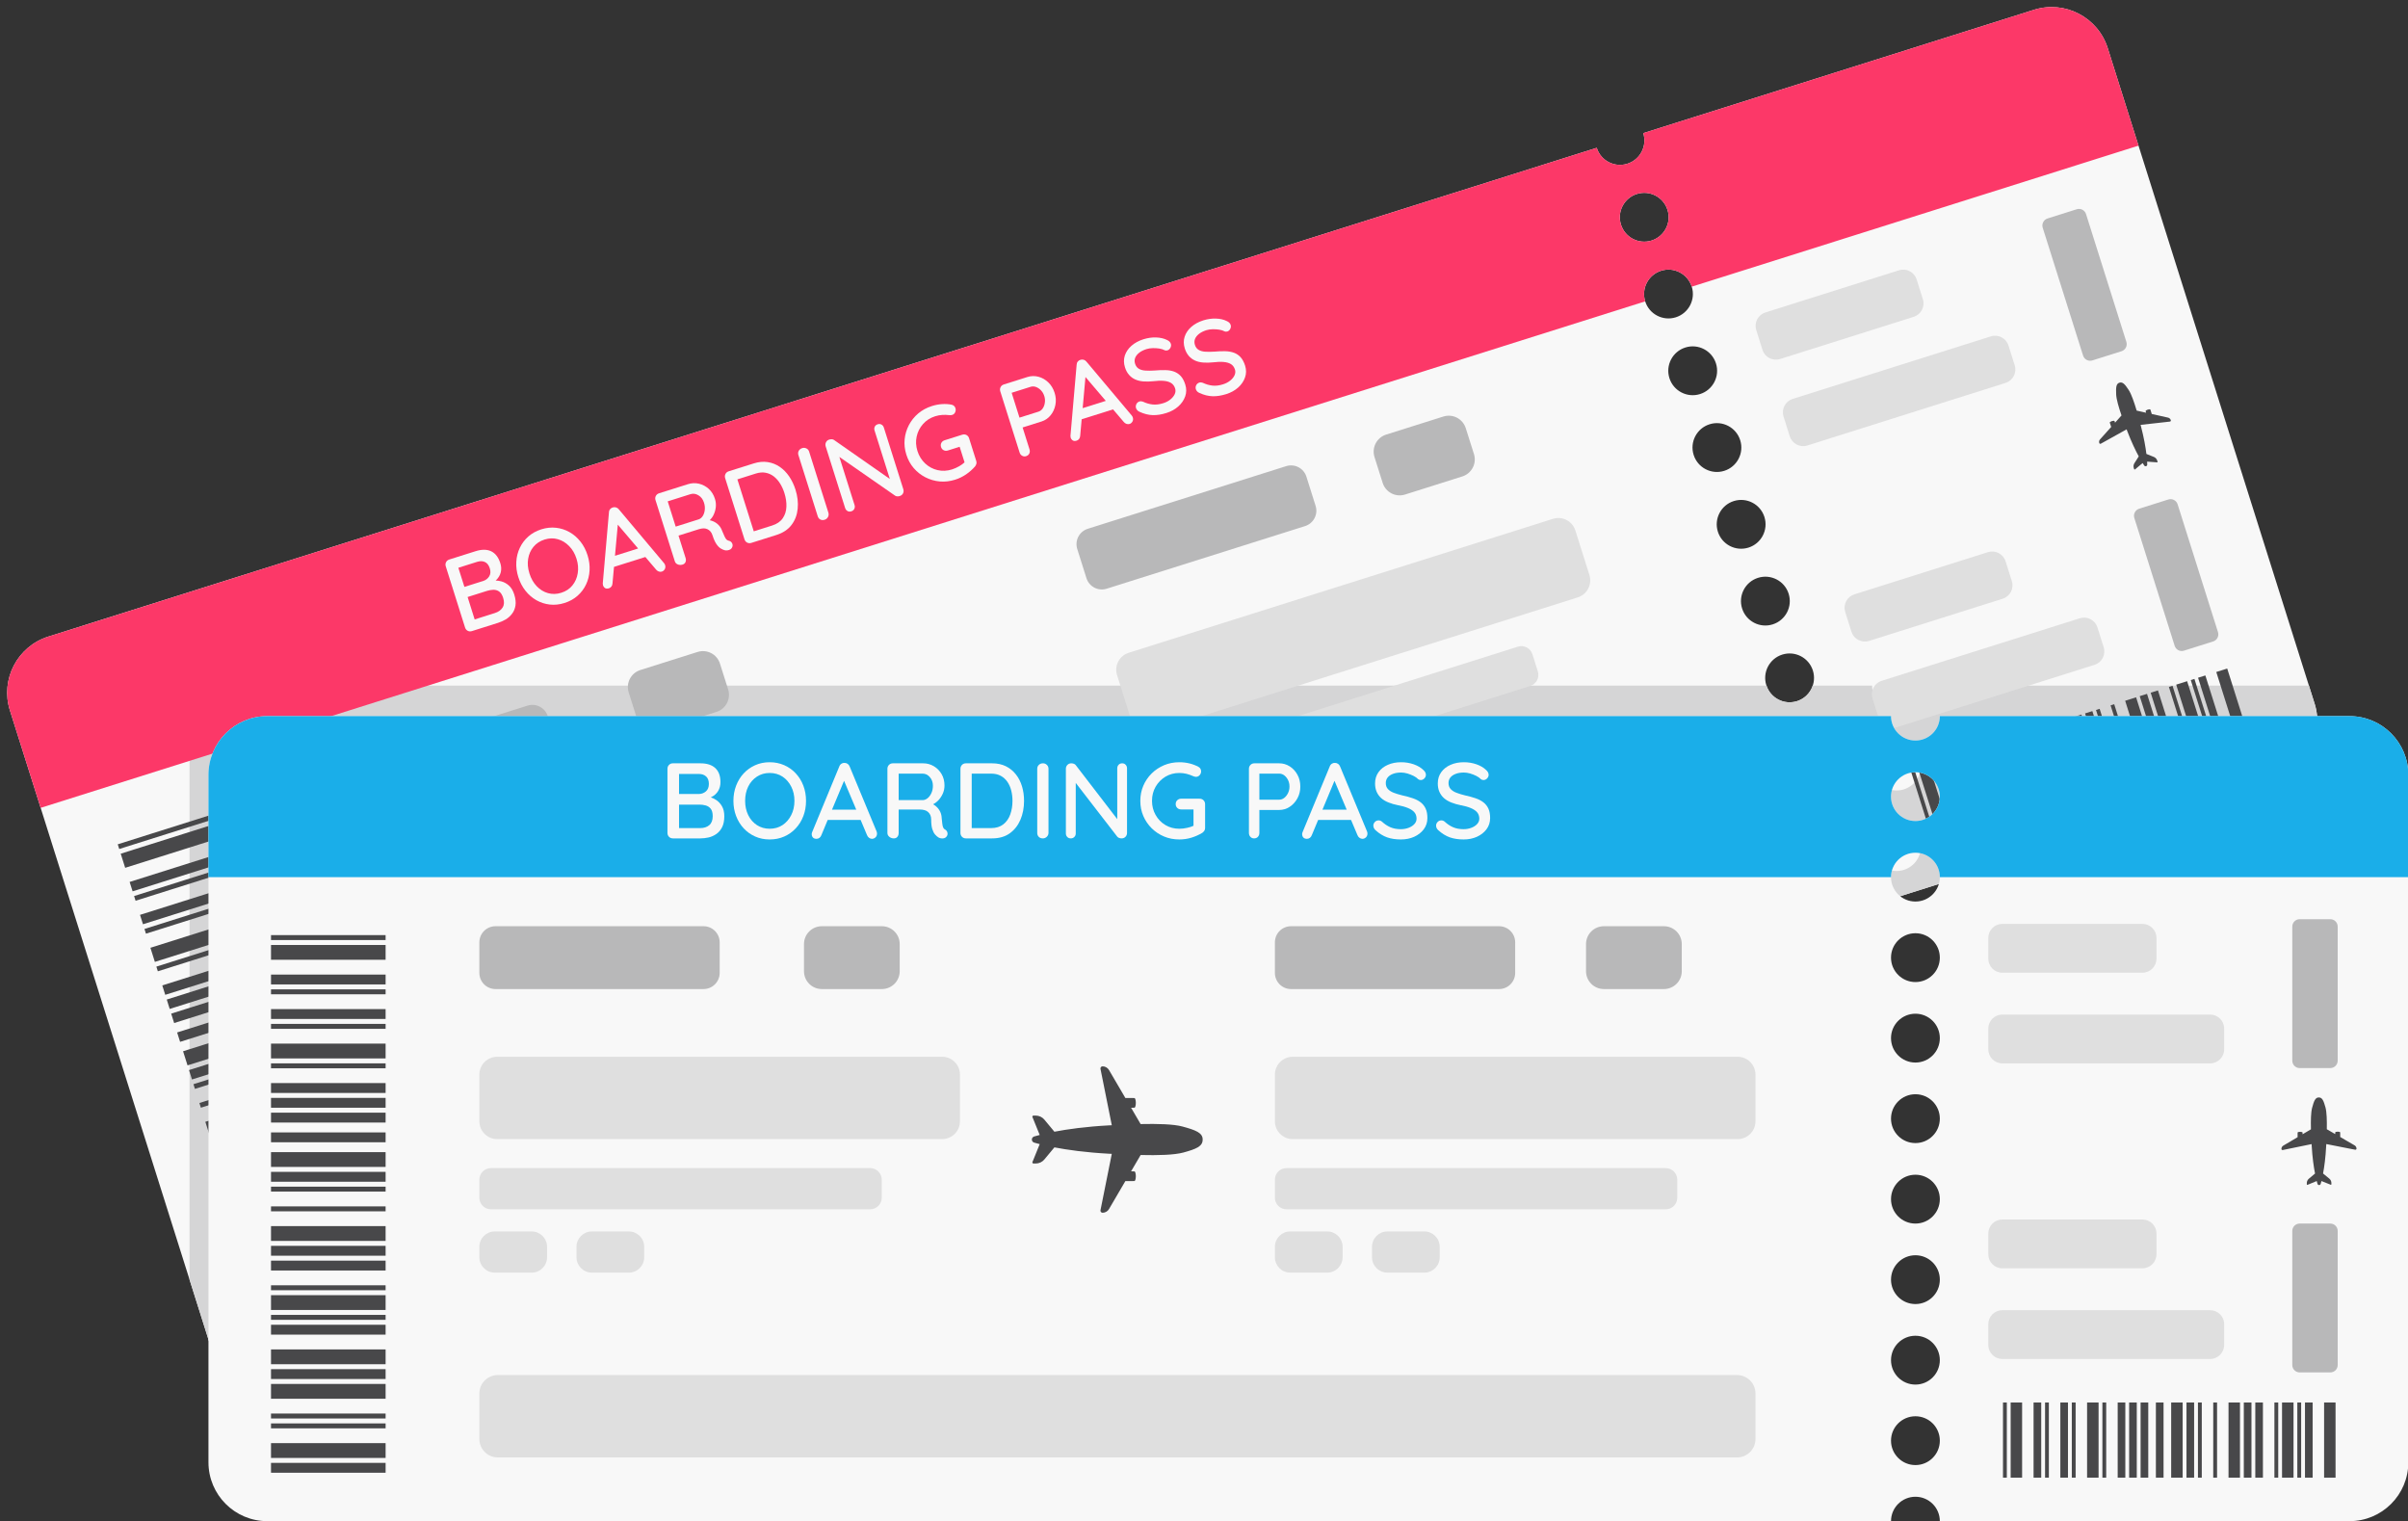 <?xml version="1.0" encoding="UTF-8"?><svg xmlns="http://www.w3.org/2000/svg" xmlns:xlink="http://www.w3.org/1999/xlink" height="235.9" preserveAspectRatio="xMidYMid meet" version="1.0" viewBox="70.1 119.6 373.5 235.9" width="373.5" zoomAndPan="magnify"><rect x="70.1" y="119.6" width="373.5" height="235.9" fill="#333333" stroke="none"/><g><g id="change1_1"><path d="M 326.273 156.906 C 324.277 157.535 322.152 156.43 321.523 154.434 C 320.895 152.438 322 150.312 323.992 149.684 C 325.988 149.055 328.113 150.16 328.742 152.152 C 329.375 154.148 328.266 156.273 326.273 156.906 M 330.031 168.812 C 328.035 169.441 325.91 168.336 325.281 166.34 C 324.652 164.348 325.758 162.219 327.754 161.59 C 329.746 160.961 331.871 162.066 332.504 164.062 C 333.133 166.055 332.023 168.184 330.031 168.812 M 333.789 180.719 C 331.797 181.348 329.668 180.242 329.039 178.246 C 328.41 176.254 329.516 174.125 331.512 173.496 C 333.504 172.867 335.633 173.973 336.262 175.969 C 336.891 177.961 335.785 180.09 333.789 180.719 M 337.547 192.625 C 335.555 193.254 333.426 192.148 332.797 190.152 C 332.168 188.16 333.273 186.031 335.27 185.402 C 337.262 184.773 339.391 185.883 340.02 187.875 C 340.648 189.871 339.543 191.996 337.547 192.625 M 341.305 204.531 C 339.312 205.16 337.184 204.055 336.555 202.062 C 335.926 200.066 337.031 197.941 339.027 197.312 C 341.02 196.684 343.148 197.789 343.777 199.781 C 344.406 201.777 343.301 203.902 341.305 204.531 M 345.062 216.438 C 343.07 217.07 340.941 215.965 340.312 213.969 C 339.684 211.973 340.789 209.848 342.785 209.219 C 344.777 208.59 346.906 209.695 347.535 211.688 C 348.164 213.684 347.059 215.809 345.062 216.438 M 348.824 228.348 C 346.828 228.977 344.703 227.871 344.07 225.875 C 343.441 223.883 344.551 221.754 346.543 221.125 C 348.535 220.496 350.664 221.602 351.293 223.598 C 351.922 225.59 350.816 227.719 348.824 228.348 M 352.582 240.254 C 350.586 240.883 348.461 239.777 347.828 237.781 C 347.199 235.789 348.309 233.66 350.301 233.031 C 352.297 232.402 354.422 233.508 355.051 235.504 C 355.68 237.496 354.574 239.625 352.582 240.254 M 356.34 252.16 C 354.344 252.789 352.219 251.684 351.59 249.688 C 350.961 247.695 352.066 245.566 354.059 244.938 C 356.055 244.309 358.18 245.414 358.809 247.41 C 359.438 249.402 358.332 251.531 356.34 252.16 M 385.578 121.121 L 324.984 140.246 C 325.613 142.242 324.508 144.367 322.516 144.996 C 320.52 145.629 318.395 144.52 317.766 142.527 L 77.594 218.332 C 72.785 219.852 70.117 224.977 71.637 229.785 L 103.723 331.445 C 105.242 336.254 110.367 338.922 115.176 337.402 L 355.348 261.598 C 354.719 259.602 355.824 257.477 357.816 256.848 C 359.812 256.215 361.938 257.324 362.566 259.316 L 423.16 240.191 C 427.969 238.676 430.637 233.547 429.117 228.742 L 397.031 127.078 C 395.512 122.273 390.387 119.605 385.578 121.121" fill="#f8f8f8"/></g><g id="change2_1"><path d="M 351.441 240.43 C 351.816 240.43 352.199 240.371 352.582 240.254 C 352.203 240.371 351.816 240.43 351.441 240.43 M 347.652 236.645 C 347.652 235.035 348.684 233.543 350.301 233.031 C 350.68 232.91 351.062 232.855 351.441 232.855 C 352.734 232.855 353.953 233.523 354.648 234.629 C 353.953 233.523 352.734 232.855 351.441 232.855 C 351.066 232.855 350.68 232.914 350.301 233.031 C 348.684 233.543 347.652 235.035 347.652 236.645 M 354.973 235.273 C 354.969 235.266 354.965 235.258 354.965 235.254 C 354.965 235.258 354.969 235.266 354.973 235.273 M 429.117 228.742 L 428.23 225.934 L 429.117 228.742 M 347.684 228.523 C 346.094 228.523 344.617 227.516 344.09 225.934 L 344.098 225.934 C 344.625 227.512 346.098 228.523 347.684 228.523 C 348.062 228.523 348.445 228.465 348.82 228.348 C 350.023 227.969 350.895 227.039 351.266 225.934 L 351.277 225.934 C 350.906 227.043 350.023 227.969 348.824 228.348 C 348.445 228.465 348.059 228.523 347.684 228.523" fill="#dbdbdc"/></g><g id="change3_1"><path d="M 112.426 337.828 C 108.551 337.828 104.953 335.34 103.723 331.445 L 99.5 318.066 L 99.5 235.059 C 99.5 230.02 103.586 225.934 108.629 225.934 L 344.098 225.934 C 344.617 227.516 346.094 228.523 347.684 228.523 C 348.059 228.523 348.445 228.465 348.824 228.348 C 350.023 227.969 350.906 227.043 351.277 225.934 L 360.48 225.934 C 360.48 228.023 362.176 229.719 364.266 229.719 C 366.355 229.719 368.051 228.023 368.051 225.934 L 428.23 225.934 L 429.117 228.742 C 430.605 233.453 428.07 238.473 423.441 240.098 C 423.348 240.133 423.258 240.16 423.16 240.191 L 362.566 259.316 C 362.059 257.703 360.566 256.668 358.957 256.668 C 358.582 256.668 358.195 256.727 357.816 256.848 C 356.203 257.355 355.168 258.852 355.172 260.461 C 355.172 260.836 355.227 261.219 355.348 261.598 L 115.176 337.402 C 114.262 337.691 113.336 337.828 112.426 337.828 M 364.266 247.117 C 362.176 247.117 360.48 248.812 360.48 250.902 C 360.48 252.996 362.176 254.691 364.266 254.691 C 366.355 254.691 368.051 252.996 368.051 250.902 C 368.051 248.812 366.355 247.117 364.266 247.117 M 351.41 248.555 C 351.41 248.93 351.469 249.312 351.59 249.688 C 352.098 251.305 353.59 252.336 355.199 252.336 C 355.574 252.336 355.961 252.281 356.34 252.16 C 357.953 251.648 358.988 250.156 358.988 248.547 C 358.984 248.172 358.93 247.789 358.809 247.41 C 358.301 245.797 356.809 244.762 355.199 244.762 C 354.824 244.762 354.438 244.82 354.059 244.938 C 352.441 245.449 351.41 246.941 351.41 248.555 M 364.266 234.633 C 362.176 234.633 360.48 236.328 360.48 238.418 C 360.48 240.508 362.176 242.203 364.266 242.203 C 366.355 242.203 368.051 240.508 368.051 238.418 C 368.051 236.328 366.355 234.633 364.266 234.633 M 351.441 240.43 C 351.816 240.43 352.203 240.371 352.582 240.254 C 354.195 239.742 355.23 238.25 355.227 236.641 C 355.227 236.262 355.172 235.883 355.051 235.504 C 355.047 235.484 355.039 235.465 355.031 235.445 C 355.016 235.387 354.992 235.328 354.973 235.273 C 354.969 235.266 354.965 235.258 354.965 235.254 C 354.875 235.031 354.77 234.82 354.648 234.629 C 353.953 233.523 352.734 232.855 351.441 232.855 C 351.062 232.855 350.68 232.91 350.301 233.031 C 348.684 233.543 347.652 235.035 347.652 236.645 C 347.652 237.023 347.711 237.402 347.828 237.781 C 348.34 239.398 349.832 240.43 351.441 240.43" fill="#d5d5d6"/></g><g id="change4_1"><path d="M 326.273 156.906 C 324.277 157.535 322.152 156.43 321.523 154.434 C 320.895 152.438 322 150.312 323.992 149.684 C 325.988 149.055 328.113 150.16 328.742 152.152 C 329.375 154.148 328.266 156.273 326.273 156.906 Z M 385.578 121.121 L 324.984 140.246 C 325.613 142.242 324.508 144.367 322.516 144.996 C 320.52 145.629 318.395 144.52 317.766 142.527 L 77.594 218.332 C 72.785 219.852 70.117 224.977 71.637 229.785 L 76.406 244.895 L 325.281 166.34 C 324.652 164.348 325.758 162.219 327.754 161.59 C 329.746 160.961 331.871 162.066 332.504 164.062 L 401.801 142.188 L 397.031 127.078 C 395.512 122.273 390.387 119.605 385.578 121.121" fill="#fc3868"/></g><g id="change5_1"><path d="M 374.402 248.508 L 370.895 237.387 L 372.023 237.031 L 375.535 248.148 Z M 371.012 249.578 L 367.5 238.457 L 369.199 237.922 L 372.707 249.039 Z M 369.879 249.934 L 366.371 238.812 L 366.938 238.637 L 370.445 249.754 L 369.879 249.934" fill="#48484a"/></g><g id="change5_2"><path d="M 380.059 246.723 L 376.547 235.602 L 377.113 235.422 L 380.621 246.543 Z M 378.359 247.258 L 374.852 236.137 L 375.98 235.781 L 379.492 246.898 Z M 376.102 247.973 L 372.59 236.852 L 373.156 236.672 L 376.664 247.793 L 376.102 247.973" fill="#48484a"/></g><g id="change5_3"><path d="M 386.844 244.578 L 383.332 233.461 L 384.465 233.105 L 387.973 244.223 Z M 384.582 245.293 L 381.07 234.176 L 381.637 233.996 L 385.148 245.113 Z M 382.32 246.008 L 378.809 234.887 L 380.508 234.352 L 384.016 245.473 L 382.32 246.008" fill="#48484a"/></g><g id="change5_4"><path d="M 392.496 242.797 L 388.988 231.676 L 390.117 231.32 L 393.629 242.438 Z M 390.234 243.508 L 386.727 232.391 L 387.855 232.031 L 391.367 243.152 Z M 388.539 244.043 L 385.027 232.926 L 386.16 232.566 L 389.668 243.688 L 388.539 244.043" fill="#48484a"/></g><g id="change5_5"><path d="M 398.715 240.832 L 395.207 229.715 L 395.77 229.535 L 399.281 240.652 Z M 397.02 241.367 L 393.512 230.246 L 394.641 229.891 L 398.148 241.012 Z M 394.758 242.082 L 391.246 230.961 L 392.945 230.426 L 396.453 241.547 L 394.758 242.082" fill="#48484a"/></g><g id="change5_6"><path d="M 405.5 238.691 L 401.988 227.57 L 403.121 227.215 L 406.629 238.336 Z M 403.238 239.406 L 399.73 228.285 L 401.426 227.75 L 404.934 238.867 Z M 400.977 240.117 L 397.469 229 L 398.031 228.82 L 401.543 239.941 L 400.977 240.117" fill="#48484a"/></g><g id="change5_7"><path d="M 411.152 236.906 L 407.645 225.785 L 409.34 225.25 L 412.852 236.371 Z M 410.023 237.262 L 406.516 226.145 L 407.078 225.965 L 410.59 237.086 Z M 407.195 238.156 L 403.688 227.035 L 404.816 226.68 L 408.328 237.797 L 407.195 238.156" fill="#48484a"/></g><g id="change5_8"><path d="M 417.375 234.941 L 413.863 223.824 L 415.559 223.289 L 419.07 234.406 Z M 414.547 235.836 L 411.035 224.715 L 412.168 224.359 L 415.68 235.48 Z M 413.414 236.191 L 409.906 225.074 L 410.473 224.895 L 413.98 236.016 L 413.414 236.191" fill="#48484a"/></g><g id="change5_9"><path d="M 90.207 256.387 L 107.156 251.035 L 107.617 252.496 L 90.668 257.844 Z M 88.824 252.008 L 105.773 246.656 L 106.465 248.848 L 89.516 254.195 Z M 88.363 250.551 L 105.312 245.199 L 105.543 245.93 L 88.594 251.277 L 88.363 250.551" fill="#48484a"/></g><g id="change5_10"><path d="M 92.508 263.68 L 109.461 258.332 L 109.688 259.059 L 92.738 264.41 Z M 91.816 261.492 L 108.77 256.145 L 109.23 257.602 L 92.277 262.949 Z M 90.898 258.574 L 107.848 253.223 L 108.078 253.953 L 91.129 259.305 L 90.898 258.574" fill="#48484a"/></g><g id="change5_11"><path d="M 95.273 272.434 L 112.223 267.086 L 112.684 268.543 L 95.73 273.895 Z M 94.352 269.52 L 111.301 264.168 L 111.531 264.895 L 94.582 270.246 Z M 93.43 266.598 L 110.379 261.25 L 111.07 263.438 L 94.121 268.785 L 93.43 266.598" fill="#48484a"/></g><g id="change5_12"><path d="M 97.574 279.73 L 114.523 274.383 L 114.984 275.84 L 98.035 281.188 Z M 96.652 276.812 L 113.605 271.461 L 114.062 272.922 L 97.113 278.27 Z M 95.965 274.625 L 112.914 269.273 L 113.375 270.734 L 96.422 276.082 L 95.965 274.625" fill="#48484a"/></g><g id="change5_13"><path d="M 100.105 287.754 L 117.059 282.402 L 117.289 283.133 L 100.336 288.484 Z M 99.418 285.566 L 116.367 280.215 L 116.828 281.676 L 99.879 287.023 Z M 98.496 282.648 L 115.445 277.297 L 116.137 279.484 L 99.188 284.836 L 98.496 282.648" fill="#48484a"/></g><g id="change5_14"><path d="M 102.871 296.508 L 119.82 291.16 L 120.281 292.617 L 103.332 297.969 Z M 101.949 293.59 L 118.898 288.242 L 119.59 290.43 L 102.641 295.777 Z M 101.027 290.672 L 117.98 285.32 L 118.207 286.051 L 101.258 291.402 L 101.027 290.672" fill="#48484a"/></g><g id="change5_15"><path d="M 105.172 303.805 L 122.121 298.453 L 122.812 300.645 L 105.863 305.992 Z M 104.711 302.344 L 121.664 296.996 L 121.895 297.723 L 104.941 303.074 Z M 103.562 298.695 L 120.512 293.348 L 120.973 294.805 L 104.02 300.156 L 103.562 298.695" fill="#48484a"/></g><g id="change5_16"><path d="M 107.707 311.828 L 124.656 306.48 L 125.348 308.668 L 108.395 314.02 Z M 106.555 308.18 L 123.504 302.832 L 123.965 304.289 L 107.016 309.641 Z M 106.094 306.723 L 123.043 301.371 L 123.273 302.102 L 106.324 307.449 L 106.094 306.723" fill="#48484a"/></g><g id="change5_17"><path d="M 110.699 321.312 L 127.648 315.961 L 127.879 316.691 L 110.93 322.043 Z M 109.316 316.934 L 126.27 311.586 L 126.957 313.773 L 110.008 319.125 Z M 108.629 314.746 L 125.578 309.395 L 126.039 310.855 L 109.086 316.207 L 108.629 314.746" fill="#48484a"/></g><g id="change5_18"><path d="M 113.004 328.609 L 129.953 323.258 L 130.414 324.719 L 113.461 330.066 Z M 112.082 325.691 L 129.031 320.34 L 129.723 322.527 L 112.773 327.879 Z M 111.16 322.77 L 128.109 317.422 L 128.34 318.148 L 111.391 323.5 L 111.16 322.77" fill="#48484a"/></g><g id="change5_19"><path d="M 398.336 180.793 C 398.371 181.539 398.727 182.758 399.164 184.035 L 398.16 185.156 L 398.121 185.031 L 398.082 184.922 L 398.078 184.902 C 398.059 184.844 397.879 184.848 397.676 184.91 C 397.473 184.977 397.324 185.078 397.344 185.141 L 397.352 185.152 L 397.383 185.266 L 397.469 185.527 L 397.562 185.82 L 396.852 186.613 L 396.02 187.539 L 395.836 187.742 C 395.695 187.898 395.648 188.117 395.715 188.316 C 395.746 188.422 395.863 188.469 395.957 188.414 L 396.508 188.109 L 399.953 186.191 L 400.031 186.398 C 400.695 188.148 401.34 189.469 401.836 190.387 L 401.164 191.441 C 401.023 191.66 400.988 191.934 401.066 192.184 L 401.137 192.398 L 401.23 192.426 L 402.438 191.418 C 402.543 191.586 402.629 191.715 402.688 191.801 C 402.754 191.895 402.871 191.938 402.977 191.902 C 403.086 191.867 403.156 191.766 403.156 191.652 C 403.152 191.547 403.148 191.391 403.137 191.195 L 404.703 191.312 L 404.766 191.234 L 404.695 191.02 C 404.617 190.773 404.43 190.57 404.188 190.473 L 403.023 190.004 C 402.898 188.969 402.652 187.52 402.18 185.711 L 402.125 185.496 L 406.043 185.059 L 406.668 184.988 C 406.773 184.977 406.844 184.871 406.809 184.77 C 406.746 184.566 406.582 184.414 406.375 184.371 L 406.109 184.312 L 404.895 184.039 L 403.855 183.809 L 403.762 183.512 L 403.68 183.254 L 403.641 183.141 L 403.637 183.125 C 403.617 183.062 403.438 183.066 403.234 183.133 C 403.031 183.199 402.883 183.301 402.902 183.359 L 402.91 183.375 L 402.941 183.488 L 402.98 183.613 L 401.512 183.281 C 401.121 181.965 400.695 180.734 400.289 180.105 C 399.707 179.215 399.352 178.785 398.836 178.957 C 398.312 179.113 398.289 179.73 398.336 180.793" fill="#48484a"/></g><g id="change5_20"><path d="M 232.137 236.305 C 230.684 236.363 228.309 237.047 225.816 237.898 L 223.637 235.926 L 223.879 235.852 C 223.98 235.82 224.047 235.797 224.098 235.773 L 224.129 235.773 C 224.246 235.734 224.242 235.383 224.117 234.984 C 223.992 234.59 223.793 234.297 223.676 234.336 L 223.648 234.352 C 223.594 234.359 223.523 234.383 223.426 234.414 L 222.922 234.574 L 222.344 234.758 L 220.809 233.367 L 219.008 231.738 L 218.609 231.379 C 218.309 231.105 217.883 231.012 217.492 231.137 C 217.293 231.199 217.199 231.426 217.301 231.609 L 217.891 232.68 L 221.602 239.414 C 221.469 239.465 221.332 239.516 221.199 239.566 C 217.785 240.848 215.203 242.09 213.414 243.055 L 211.363 241.734 C 210.934 241.457 210.402 241.387 209.914 241.539 L 209.496 241.668 L 209.441 241.855 L 211.395 244.219 C 211.07 244.422 210.82 244.586 210.645 244.703 C 210.461 244.824 210.383 245.055 210.449 245.266 C 210.516 245.473 210.711 245.617 210.934 245.613 C 211.145 245.609 211.441 245.598 211.824 245.578 L 211.582 248.633 L 211.73 248.754 L 212.152 248.621 C 212.637 248.469 213.031 248.105 213.227 247.629 L 214.145 245.371 C 216.164 245.133 218.992 244.668 222.523 243.758 C 222.66 243.723 222.801 243.688 222.938 243.648 L 223.766 251.297 L 223.898 252.512 C 223.922 252.719 224.129 252.855 224.324 252.789 C 224.715 252.668 225.012 252.348 225.105 251.945 L 225.223 251.43 L 225.762 249.059 L 226.223 247.039 L 226.797 246.859 L 227.305 246.699 C 227.402 246.668 227.473 246.645 227.52 246.621 L 227.551 246.621 C 227.672 246.582 227.664 246.23 227.539 245.836 C 227.414 245.438 227.219 245.145 227.098 245.184 L 227.07 245.199 C 227.02 245.211 226.949 245.23 226.852 245.262 L 226.609 245.34 L 227.262 242.473 C 229.836 241.723 232.234 240.902 233.461 240.113 C 235.207 238.992 236.047 238.297 235.711 237.289 C 235.41 236.273 234.207 236.223 232.137 236.305" fill="#48484a"/></g><g id="change6_1"><path d="M 413.379 219.086 L 408.848 220.516 C 408.242 220.707 407.602 220.371 407.41 219.77 L 401.152 199.938 C 400.961 199.336 401.297 198.691 401.898 198.5 L 406.43 197.07 C 407.035 196.879 407.68 197.215 407.867 197.816 L 414.129 217.648 C 414.316 218.254 413.984 218.895 413.379 219.086" fill="#b8b8b9"/></g><g id="change7_1"><path d="M 314.453 201.879 L 316.629 208.777 C 317.09 210.234 316.281 211.793 314.82 212.254 L 249.02 233.023 C 247.562 233.484 246.004 232.672 245.543 231.215 L 243.367 224.316 C 242.906 222.855 243.715 221.301 245.176 220.84 L 310.977 200.07 C 312.438 199.609 313.992 200.422 314.453 201.879" fill="#dfdfdf"/></g><g id="change7_2"><path d="M 307.789 221.066 L 308.633 223.738 C 308.93 224.684 308.406 225.688 307.461 225.988 L 251.363 243.695 C 250.418 243.992 249.41 243.469 249.113 242.523 L 248.27 239.852 C 247.973 238.906 248.496 237.902 249.441 237.602 L 305.539 219.895 C 306.484 219.598 307.492 220.121 307.789 221.066" fill="#dfdfdf"/></g><g id="change7_3"><path d="M 261.418 246.621 L 261.906 248.168 C 262.301 249.426 261.605 250.762 260.352 251.16 L 254.883 252.883 C 253.629 253.281 252.289 252.586 251.895 251.328 L 251.406 249.781 C 251.008 248.527 251.703 247.188 252.961 246.793 L 258.43 245.066 C 259.684 244.672 261.023 245.367 261.418 246.621" fill="#dfdfdf"/></g><g id="change7_4"><path d="M 275.785 242.09 L 276.273 243.633 C 276.668 244.891 275.973 246.227 274.719 246.625 L 269.25 248.352 C 267.992 248.746 266.656 248.051 266.258 246.793 L 265.77 245.25 C 265.375 243.992 266.07 242.656 267.328 242.258 L 272.793 240.531 C 274.051 240.137 275.387 240.832 275.785 242.09" fill="#dfdfdf"/></g><g id="change7_5"><path d="M 196.785 239.02 L 198.961 245.918 C 199.422 247.375 198.613 248.934 197.152 249.395 L 131.352 270.164 C 129.891 270.625 128.336 269.812 127.875 268.355 L 125.699 261.457 C 125.238 259.996 126.047 258.441 127.508 257.98 L 193.309 237.211 C 194.766 236.75 196.324 237.562 196.785 239.02" fill="#dfdfdf"/></g><g id="change7_6"><path d="M 190.121 258.207 L 190.965 260.879 C 191.262 261.82 190.738 262.828 189.793 263.129 L 133.695 280.836 C 132.75 281.133 131.742 280.609 131.445 279.664 L 130.602 276.992 C 130.305 276.047 130.828 275.039 131.77 274.742 L 187.871 257.035 C 188.816 256.738 189.82 257.262 190.121 258.207" fill="#dfdfdf"/></g><g id="change7_7"><path d="M 143.75 283.762 L 144.238 285.309 C 144.633 286.562 143.938 287.902 142.684 288.301 L 137.215 290.023 C 135.957 290.422 134.621 289.727 134.223 288.469 L 133.734 286.926 C 133.34 285.668 134.035 284.328 135.293 283.934 L 140.758 282.207 C 142.016 281.812 143.352 282.508 143.75 283.762" fill="#dfdfdf"/></g><g id="change7_8"><path d="M 158.113 279.23 L 158.602 280.773 C 159 282.031 158.305 283.367 157.047 283.766 L 151.578 285.488 C 150.324 285.887 148.984 285.191 148.59 283.934 L 148.102 282.391 C 147.707 281.133 148.402 279.797 149.656 279.398 L 155.125 277.672 C 156.379 277.277 157.719 277.973 158.113 279.23" fill="#dfdfdf"/></g><g id="change6_2"><path d="M 399.172 174.07 L 394.641 175.5 C 394.035 175.691 393.395 175.355 393.203 174.754 L 386.941 154.922 C 386.754 154.32 387.086 153.676 387.691 153.484 L 392.223 152.055 C 392.824 151.863 393.469 152.199 393.66 152.801 L 399.918 172.633 C 400.109 173.238 399.773 173.879 399.172 174.07" fill="#b8b8b9"/></g><g id="change1_2"><path d="M 148.059 213.824 C 147.812 214.223 147.41 214.508 146.848 214.684 L 143.723 215.672 L 142.629 212.195 L 145.672 211.234 C 145.969 211.145 146.277 211.09 146.598 211.074 C 146.922 211.062 147.219 211.145 147.496 211.324 C 147.773 211.504 147.992 211.844 148.148 212.34 C 148.336 212.93 148.309 213.426 148.059 213.824 Z M 145.32 206.77 C 145.668 206.934 145.918 207.258 146.07 207.742 C 146.227 208.23 146.195 208.645 145.984 208.984 C 145.77 209.324 145.477 209.559 145.098 209.691 L 142.133 210.625 L 141.195 207.66 L 144.113 206.738 C 144.57 206.598 144.973 206.605 145.32 206.77 Z M 147.852 209.766 C 147.559 209.684 147.262 209.652 146.969 209.641 L 147.051 209.578 C 147.426 209.219 147.664 208.809 147.773 208.359 C 147.883 207.906 147.859 207.438 147.703 206.949 C 147.418 206.039 146.945 205.426 146.297 205.109 C 145.645 204.793 144.828 204.785 143.855 205.094 L 139.797 206.375 C 139.562 206.449 139.395 206.586 139.289 206.789 C 139.184 206.992 139.168 207.207 139.242 207.438 L 142.234 216.926 C 142.309 217.16 142.445 217.328 142.648 217.434 C 142.852 217.539 143.066 217.555 143.301 217.48 L 147.359 216.199 C 147.762 216.07 148.156 215.895 148.539 215.672 C 148.922 215.445 149.25 215.152 149.523 214.789 C 149.801 214.43 149.977 214.004 150.055 213.508 C 150.129 213.012 150.066 212.441 149.863 211.797 C 149.676 211.207 149.402 210.746 149.047 210.426 C 148.688 210.102 148.289 209.883 147.852 209.766" fill="#f8f8f8"/></g><g id="change1_3"><path d="M 159.711 208.516 C 159.594 209.238 159.316 209.867 158.883 210.398 C 158.453 210.93 157.879 211.309 157.16 211.535 C 156.449 211.762 155.766 211.777 155.102 211.594 C 154.438 211.406 153.855 211.051 153.352 210.523 C 152.848 209.996 152.473 209.34 152.227 208.559 C 151.973 207.766 151.902 207.012 152.016 206.297 C 152.129 205.578 152.402 204.957 152.836 204.422 C 153.273 203.891 153.848 203.512 154.555 203.285 C 155.273 203.059 155.965 203.039 156.621 203.227 C 157.277 203.414 157.867 203.77 158.379 204.297 C 158.895 204.82 159.273 205.473 159.52 206.254 C 159.77 207.039 159.832 207.789 159.711 208.516 Z M 158.438 202.133 C 157.793 201.766 157.098 201.539 156.352 201.457 C 155.602 201.371 154.836 201.453 154.055 201.699 C 153.273 201.949 152.602 202.32 152.043 202.816 C 151.484 203.312 151.047 203.895 150.73 204.566 C 150.41 205.234 150.23 205.957 150.184 206.734 C 150.137 207.512 150.242 208.301 150.496 209.105 C 150.75 209.906 151.117 210.613 151.602 211.223 C 152.082 211.832 152.648 212.32 153.293 212.688 C 153.938 213.055 154.629 213.277 155.371 213.363 C 156.113 213.449 156.879 213.367 157.66 213.121 C 158.441 212.875 159.113 212.504 159.68 212.004 C 160.242 211.508 160.684 210.926 161 210.254 C 161.32 209.582 161.5 208.859 161.547 208.082 C 161.594 207.309 161.488 206.52 161.234 205.715 C 160.98 204.91 160.613 204.203 160.129 203.594 C 159.645 202.984 159.082 202.496 158.438 202.133" fill="#f8f8f8"/></g><g id="change1_4"><path d="M 165.488 205.801 L 165.926 200.973 L 169.074 204.668 Z M 166.09 198.602 C 165.973 198.449 165.828 198.352 165.66 198.301 C 165.492 198.246 165.324 198.246 165.156 198.301 C 164.984 198.344 164.84 198.438 164.73 198.574 C 164.613 198.715 164.555 198.887 164.551 199.086 L 163.594 210.098 C 163.594 210.203 163.605 210.293 163.629 210.367 C 163.691 210.566 163.801 210.715 163.957 210.812 C 164.117 210.906 164.316 210.914 164.562 210.84 C 164.719 210.789 164.848 210.695 164.945 210.562 C 165.039 210.426 165.094 210.266 165.105 210.074 L 165.336 207.523 L 170.199 205.988 L 171.863 207.941 C 171.977 208.078 172.113 208.18 172.277 208.238 C 172.441 208.297 172.602 208.301 172.762 208.25 C 172.953 208.191 173.102 208.066 173.211 207.875 C 173.316 207.684 173.336 207.473 173.262 207.238 C 173.23 207.133 173.176 207.031 173.098 206.941 L 166.09 198.602" fill="#f8f8f8"/></g><g id="change1_5"><path d="M 179.098 199.641 C 178.934 199.891 178.73 200.059 178.488 200.145 L 174.906 201.277 L 173.668 197.359 L 177.203 196.242 C 177.617 196.113 178.027 196.172 178.438 196.422 C 178.848 196.668 179.133 197.047 179.293 197.555 C 179.422 197.957 179.461 198.344 179.414 198.711 C 179.367 199.078 179.262 199.391 179.098 199.641 Z M 183.129 203.461 C 182.969 203.43 182.84 203.355 182.742 203.234 C 182.648 203.113 182.551 202.949 182.457 202.738 C 182.363 202.531 182.246 202.27 182.113 201.949 C 181.988 201.594 181.809 201.293 181.574 201.047 C 181.34 200.801 181.066 200.609 180.754 200.469 C 180.578 200.391 180.387 200.332 180.191 200.289 C 180.414 200.059 180.613 199.801 180.762 199.496 C 180.953 199.113 181.074 198.699 181.125 198.27 C 181.172 197.832 181.133 197.402 180.996 196.98 C 180.793 196.336 180.469 195.812 180.023 195.414 C 179.578 195.016 179.07 194.75 178.508 194.621 C 177.941 194.488 177.375 194.516 176.805 194.695 L 172.332 196.105 C 172.098 196.18 171.93 196.316 171.824 196.52 C 171.719 196.723 171.703 196.938 171.777 197.172 L 174.77 206.656 C 174.844 206.891 175 207.055 175.238 207.145 C 175.477 207.238 175.727 207.246 175.98 207.164 C 176.199 207.094 176.352 206.965 176.43 206.77 C 176.508 206.578 176.512 206.363 176.438 206.133 L 175.344 202.672 L 178.484 201.684 C 178.73 201.605 178.961 201.562 179.176 201.551 C 179.395 201.539 179.598 201.574 179.785 201.656 C 179.973 201.734 180.141 201.855 180.281 202.012 C 180.426 202.172 180.539 202.383 180.621 202.648 C 180.805 203.219 181 203.66 181.219 203.977 C 181.434 204.293 181.656 204.523 181.887 204.664 C 182.117 204.805 182.34 204.902 182.555 204.949 C 182.664 204.973 182.801 204.977 182.957 204.953 C 183.113 204.934 183.258 204.883 183.395 204.801 C 183.531 204.715 183.629 204.594 183.684 204.438 C 183.766 204.227 183.75 204.02 183.637 203.824 C 183.523 203.629 183.355 203.508 183.129 203.461" fill="#f8f8f8"/></g><g id="change1_6"><path d="M 192.078 198.184 C 192.055 198.863 191.863 199.461 191.512 199.977 C 191.156 200.496 190.609 200.871 189.871 201.105 L 187.016 202.008 L 184.473 193.949 L 187.324 193.047 C 187.887 192.871 188.398 192.828 188.863 192.922 C 189.328 193.012 189.75 193.203 190.129 193.496 C 190.508 193.793 190.832 194.164 191.105 194.609 C 191.383 195.059 191.605 195.547 191.77 196.074 C 192 196.805 192.105 197.508 192.078 198.184 Z M 191.043 192.004 C 190.48 191.621 189.859 191.375 189.18 191.27 C 188.5 191.164 187.777 191.23 187.004 191.477 L 183.133 192.695 C 182.898 192.77 182.73 192.906 182.629 193.109 C 182.523 193.312 182.508 193.527 182.578 193.762 L 185.574 203.246 C 185.648 203.48 185.785 203.648 185.988 203.754 C 186.188 203.859 186.406 203.875 186.637 203.801 L 190.512 202.578 C 191.547 202.254 192.336 201.73 192.875 201.012 C 193.418 200.297 193.734 199.461 193.828 198.504 C 193.922 197.551 193.809 196.562 193.484 195.535 C 193.246 194.785 192.922 194.105 192.508 193.496 C 192.098 192.891 191.609 192.391 191.043 192.004" fill="#f8f8f8"/></g><g id="change1_7"><path d="M 194.539 189.098 C 194.285 189.176 194.102 189.32 193.992 189.523 C 193.883 189.727 193.863 189.945 193.938 190.176 L 196.934 199.664 C 197.004 199.895 197.141 200.066 197.336 200.172 C 197.531 200.277 197.758 200.289 198.012 200.211 C 198.234 200.141 198.402 200.004 198.52 199.801 C 198.633 199.594 198.66 199.371 198.598 199.137 L 195.602 189.648 C 195.531 189.418 195.387 189.25 195.176 189.148 C 194.961 189.047 194.75 189.031 194.539 189.098" fill="#f8f8f8"/></g><g id="change1_8"><path d="M 206.246 185.402 C 206.023 185.473 205.867 185.598 205.781 185.785 C 205.695 185.969 205.684 186.164 205.754 186.379 L 208.121 193.887 L 199.484 187.852 C 199.391 187.773 199.27 187.734 199.121 187.727 C 198.977 187.723 198.844 187.738 198.727 187.773 C 198.492 187.848 198.324 187.984 198.223 188.188 C 198.117 188.391 198.102 188.605 198.172 188.84 L 201.191 198.406 C 201.258 198.605 201.375 198.758 201.555 198.859 C 201.73 198.961 201.93 198.973 202.152 198.902 C 202.363 198.836 202.516 198.711 202.609 198.523 C 202.699 198.34 202.715 198.145 202.652 197.945 L 200.293 190.469 L 208.961 196.492 C 209.051 196.547 209.156 196.578 209.285 196.582 C 209.418 196.59 209.539 196.574 209.656 196.535 C 209.887 196.461 210.059 196.324 210.164 196.125 C 210.266 195.922 210.281 195.703 210.211 195.473 L 207.195 185.922 C 207.129 185.711 207.008 185.555 206.828 185.453 C 206.652 185.352 206.457 185.336 206.246 185.402" fill="#f8f8f8"/></g><g id="change1_9"><path d="M 219.352 187.02 L 216.621 187.883 C 216.391 187.957 216.219 188.09 216.113 188.289 C 216.008 188.484 215.992 188.699 216.062 188.93 C 216.137 189.164 216.273 189.332 216.477 189.43 C 216.676 189.527 216.891 189.543 217.125 189.469 L 218.949 188.895 L 219.711 191.309 C 219.488 191.516 219.219 191.715 218.887 191.906 C 218.504 192.125 218.125 192.293 217.754 192.41 C 216.992 192.648 216.25 192.684 215.52 192.512 C 214.793 192.344 214.152 191.996 213.598 191.48 C 213.047 190.961 212.648 190.324 212.406 189.562 C 212.164 188.789 212.121 188.039 212.281 187.309 C 212.441 186.578 212.77 185.93 213.266 185.367 C 213.762 184.805 214.391 184.402 215.152 184.16 C 215.523 184.043 215.891 183.977 216.254 183.953 C 216.617 183.93 216.973 183.941 217.312 183.984 L 217.559 183.992 L 217.789 183.953 C 218.004 183.891 218.156 183.75 218.254 183.539 C 218.348 183.328 218.363 183.117 218.297 182.906 C 218.258 182.777 218.188 182.664 218.086 182.562 C 217.98 182.461 217.852 182.395 217.688 182.363 C 217.219 182.27 216.723 182.238 216.203 182.277 C 215.688 182.312 215.168 182.41 214.652 182.574 C 213.836 182.832 213.129 183.215 212.527 183.723 C 211.926 184.234 211.445 184.832 211.082 185.523 C 210.719 186.215 210.496 186.949 210.418 187.73 C 210.34 188.512 210.426 189.305 210.68 190.109 C 210.934 190.91 211.316 191.609 211.828 192.203 C 212.344 192.797 212.945 193.273 213.641 193.629 C 214.336 193.984 215.074 194.199 215.859 194.273 C 216.641 194.344 217.441 194.254 218.258 193.996 C 218.879 193.797 219.449 193.52 219.973 193.156 C 220.492 192.797 220.945 192.391 221.34 191.941 C 221.422 191.832 221.488 191.707 221.535 191.566 C 221.582 191.422 221.582 191.266 221.527 191.098 L 220.414 187.574 C 220.344 187.344 220.203 187.176 220.004 187.066 C 219.801 186.965 219.582 186.949 219.352 187.02" fill="#f8f8f8"/></g><g id="change1_10"><path d="M 232.164 182.051 C 232.117 182.395 232.008 182.691 231.836 182.941 C 231.664 183.195 231.441 183.363 231.168 183.449 L 228.23 184.375 L 227.016 180.52 L 229.949 179.594 C 230.227 179.508 230.504 179.516 230.785 179.617 C 231.07 179.723 231.328 179.895 231.559 180.133 C 231.793 180.375 231.965 180.672 232.078 181.031 C 232.188 181.371 232.215 181.711 232.164 182.051 Z M 231.168 178.031 C 230.598 177.883 230.031 177.895 229.469 178.07 L 225.805 179.227 C 225.57 179.301 225.402 179.438 225.301 179.641 C 225.195 179.844 225.18 180.059 225.25 180.293 L 228.246 189.777 C 228.32 190.012 228.449 190.184 228.645 190.289 C 228.836 190.398 229.039 190.418 229.262 190.348 C 229.496 190.273 229.66 190.137 229.754 189.941 C 229.848 189.742 229.859 189.527 229.785 189.293 L 228.715 185.898 L 231.648 184.973 C 232.207 184.797 232.676 184.477 233.055 184.012 C 233.434 183.551 233.68 183.012 233.801 182.398 C 233.922 181.785 233.883 181.164 233.68 180.527 C 233.473 179.871 233.145 179.328 232.695 178.902 C 232.25 178.473 231.738 178.184 231.168 178.031" fill="#f8f8f8"/></g><g id="change1_11"><path d="M 238.031 182.902 L 238.465 178.074 L 241.617 181.773 Z M 238.629 175.703 C 238.516 175.555 238.371 175.453 238.203 175.402 C 238.035 175.352 237.867 175.352 237.699 175.402 C 237.527 175.445 237.383 175.539 237.27 175.68 C 237.156 175.82 237.098 175.988 237.094 176.188 L 236.137 187.199 C 236.137 187.305 236.145 187.395 236.168 187.469 C 236.234 187.672 236.344 187.816 236.5 187.914 C 236.66 188.012 236.859 188.02 237.105 187.941 C 237.262 187.891 237.391 187.801 237.488 187.664 C 237.582 187.527 237.637 187.367 237.648 187.18 L 237.875 184.629 L 242.742 183.094 L 244.406 185.043 C 244.52 185.184 244.656 185.281 244.82 185.34 C 244.984 185.398 245.145 185.402 245.305 185.355 C 245.496 185.293 245.645 185.168 245.754 184.977 C 245.859 184.785 245.879 184.574 245.805 184.34 C 245.773 184.234 245.719 184.137 245.641 184.043 L 238.629 175.703" fill="#f8f8f8"/></g><g id="change1_12"><path d="M 252.234 177.242 C 251.84 177.098 251.387 177.016 250.875 177.004 C 250.363 176.988 249.797 177.012 249.18 177.066 C 248.664 177.102 248.199 177.105 247.785 177.078 C 247.371 177.055 247.023 176.961 246.746 176.797 C 246.469 176.633 246.273 176.371 246.16 176.012 C 246.059 175.695 246.062 175.395 246.172 175.109 C 246.277 174.828 246.48 174.566 246.777 174.328 C 247.074 174.086 247.461 173.895 247.938 173.742 C 248.234 173.648 248.559 173.602 248.91 173.594 C 249.262 173.586 249.605 173.609 249.934 173.66 C 250.266 173.715 250.543 173.805 250.77 173.93 C 250.902 173.98 251.043 173.984 251.191 173.938 C 251.391 173.871 251.543 173.738 251.645 173.531 C 251.75 173.324 251.77 173.121 251.707 172.918 C 251.625 172.664 251.426 172.469 251.102 172.324 C 250.629 172.09 250.07 171.961 249.426 171.938 C 248.777 171.914 248.121 172.012 247.457 172.219 C 246.727 172.449 246.109 172.785 245.609 173.223 C 245.105 173.66 244.762 174.168 244.57 174.742 C 244.383 175.32 244.391 175.934 244.594 176.578 C 244.738 177.043 244.949 177.43 245.223 177.738 C 245.492 178.051 245.816 178.289 246.188 178.453 C 246.562 178.621 246.984 178.723 247.461 178.758 C 247.938 178.797 248.457 178.781 249.02 178.723 C 249.625 178.645 250.156 178.629 250.617 178.672 C 251.078 178.711 251.453 178.82 251.738 178.996 C 252.027 179.172 252.238 179.449 252.367 179.828 C 252.465 180.133 252.445 180.438 252.309 180.734 C 252.168 181.035 251.945 181.309 251.633 181.559 C 251.324 181.809 250.957 182 250.531 182.133 C 249.941 182.32 249.395 182.387 248.895 182.336 C 248.395 182.285 247.887 182.137 247.367 181.895 C 247.184 181.824 247.008 181.816 246.84 181.867 C 246.617 181.938 246.457 182.078 246.359 182.281 C 246.262 182.488 246.242 182.691 246.305 182.891 C 246.348 183.02 246.414 183.133 246.512 183.238 C 246.609 183.34 246.73 183.422 246.875 183.48 C 247.57 183.797 248.242 183.965 248.902 183.984 C 249.559 184.004 250.27 183.891 251.027 183.652 C 251.746 183.426 252.359 183.086 252.863 182.637 C 253.367 182.188 253.723 181.668 253.934 181.078 C 254.141 180.488 254.145 179.875 253.945 179.242 C 253.773 178.691 253.543 178.258 253.258 177.941 C 252.969 177.625 252.629 177.395 252.234 177.242" fill="#f8f8f8"/></g><g id="change1_13"><path d="M 262.535 175.012 C 262.25 174.695 261.91 174.465 261.516 174.316 C 261.117 174.168 260.664 174.086 260.156 174.074 C 259.645 174.059 259.078 174.082 258.457 174.137 C 257.945 174.172 257.48 174.176 257.066 174.148 C 256.648 174.125 256.305 174.031 256.027 173.867 C 255.746 173.703 255.551 173.445 255.438 173.086 C 255.34 172.766 255.344 172.469 255.449 172.184 C 255.559 171.898 255.762 171.637 256.059 171.398 C 256.355 171.16 256.742 170.965 257.215 170.812 C 257.512 170.723 257.836 170.672 258.188 170.664 C 258.543 170.656 258.883 170.68 259.215 170.73 C 259.547 170.785 259.824 170.875 260.051 171 C 260.184 171.055 260.32 171.055 260.469 171.008 C 260.672 170.945 260.824 170.809 260.926 170.602 C 261.027 170.395 261.051 170.191 260.984 169.992 C 260.906 169.738 260.703 169.539 260.379 169.395 C 259.91 169.16 259.352 169.031 258.703 169.012 C 258.059 168.988 257.402 169.082 256.734 169.289 C 256.008 169.52 255.391 169.855 254.887 170.293 C 254.387 170.73 254.039 171.238 253.852 171.812 C 253.66 172.391 253.668 173.004 253.871 173.648 C 254.02 174.113 254.23 174.5 254.5 174.812 C 254.773 175.121 255.094 175.359 255.469 175.527 C 255.84 175.691 256.266 175.797 256.742 175.828 C 257.219 175.867 257.738 175.855 258.301 175.793 C 258.902 175.719 259.438 175.699 259.895 175.742 C 260.355 175.781 260.73 175.891 261.02 176.066 C 261.309 176.242 261.52 176.52 261.648 176.898 C 261.746 177.203 261.723 177.508 261.586 177.809 C 261.449 178.105 261.223 178.383 260.914 178.629 C 260.602 178.879 260.234 179.07 259.812 179.203 C 259.219 179.391 258.676 179.461 258.176 179.406 C 257.676 179.355 257.168 179.207 256.648 178.965 C 256.465 178.895 256.285 178.887 256.117 178.941 C 255.895 179.012 255.734 179.148 255.637 179.355 C 255.539 179.559 255.523 179.762 255.586 179.965 C 255.625 180.09 255.695 180.203 255.789 180.309 C 255.887 180.41 256.008 180.492 256.156 180.551 C 256.848 180.867 257.523 181.035 258.18 181.055 C 258.84 181.074 259.547 180.961 260.309 180.723 C 261.027 180.496 261.641 180.156 262.145 179.707 C 262.645 179.258 263.004 178.738 263.211 178.148 C 263.422 177.559 263.426 176.945 263.227 176.312 C 263.051 175.762 262.82 175.328 262.535 175.012" fill="#f8f8f8"/></g><g id="change7_9"><path d="M 329.34 249.047 L 331.461 255.766 C 331.938 257.273 331.102 258.883 329.594 259.359 L 146.301 317.215 C 144.789 317.688 143.184 316.852 142.707 315.344 L 140.586 308.625 C 140.109 307.117 140.945 305.508 142.453 305.031 L 325.746 247.176 C 327.258 246.699 328.863 247.539 329.34 249.047" fill="#dfdfdf"/></g><g id="change7_10"><path d="M 366.93 168.738 L 346.207 175.281 C 345.059 175.641 343.836 175.004 343.473 173.859 L 342.508 170.793 C 342.145 169.645 342.781 168.422 343.93 168.059 L 364.648 161.52 C 365.797 161.156 367.02 161.793 367.383 162.938 L 368.352 166.008 C 368.715 167.152 368.078 168.379 366.93 168.738" fill="#dfdfdf"/></g><g id="change7_11"><path d="M 381.176 178.988 L 350.441 188.691 C 349.293 189.055 348.07 188.418 347.707 187.27 L 346.738 184.203 C 346.379 183.055 347.016 181.832 348.16 181.469 L 378.895 171.77 C 380.043 171.406 381.27 172.043 381.629 173.191 L 382.598 176.258 C 382.961 177.402 382.324 178.629 381.176 178.988" fill="#dfdfdf"/></g><g id="change7_12"><path d="M 380.73 212.461 L 360.008 219.004 C 358.859 219.363 357.637 218.727 357.273 217.582 L 356.309 214.516 C 355.945 213.367 356.582 212.145 357.727 211.781 L 378.449 205.238 C 379.598 204.879 380.82 205.516 381.184 206.66 L 382.152 209.73 C 382.516 210.875 381.879 212.098 380.73 212.461" fill="#dfdfdf"/></g><g id="change7_13"><path d="M 394.977 222.711 L 364.242 232.414 C 363.094 232.773 361.871 232.141 361.508 230.992 L 360.539 227.926 C 360.176 226.777 360.812 225.555 361.961 225.191 L 392.695 215.492 C 393.844 215.129 395.066 215.766 395.43 216.91 L 396.398 219.98 C 396.762 221.125 396.125 222.352 394.977 222.711" fill="#dfdfdf"/></g><g id="change6_3"><path d="M 154.859 238.336 L 124.09 248.047 C 122.77 248.465 121.367 247.73 120.949 246.414 L 119.523 241.891 C 119.105 240.574 119.836 239.168 121.156 238.754 L 151.926 229.039 C 153.242 228.625 154.648 229.355 155.066 230.672 L 156.492 235.195 C 156.91 236.512 156.18 237.918 154.859 238.336" fill="#b8b8b9"/></g><g id="change6_4"><path d="M 181.234 230.012 L 172.355 232.812 C 170.898 233.273 169.344 232.465 168.883 231.004 L 167.617 226.992 C 167.156 225.531 167.965 223.977 169.422 223.52 L 178.301 220.715 C 179.762 220.254 181.316 221.062 181.773 222.523 L 183.043 226.535 C 183.504 227.992 182.691 229.551 181.234 230.012" fill="#b8b8b9"/></g><g id="change6_5"><path d="M 296.914 193.496 L 288.035 196.301 C 286.578 196.762 285.02 195.953 284.562 194.492 L 283.293 190.48 C 282.836 189.02 283.645 187.465 285.102 187.004 L 293.98 184.203 C 295.438 183.742 296.992 184.551 297.453 186.012 L 298.723 190.023 C 299.184 191.48 298.371 193.039 296.914 193.496" fill="#b8b8b9"/></g><g id="change6_6"><path d="M 272.527 201.195 L 241.758 210.906 C 240.441 211.324 239.035 210.594 238.617 209.273 L 237.191 204.754 C 236.773 203.434 237.508 202.027 238.824 201.613 L 269.594 191.898 C 270.914 191.484 272.32 192.215 272.734 193.531 L 274.16 198.055 C 274.578 199.371 273.848 200.777 272.527 201.195" fill="#b8b8b9"/></g><g id="change1_14"><path d="M 367.199 246.941 C 365.105 246.941 363.41 245.246 363.41 243.152 C 363.41 241.062 365.105 239.367 367.199 239.367 C 369.289 239.367 370.984 241.062 370.984 243.152 C 370.984 245.246 369.289 246.941 367.199 246.941 Z M 367.199 259.426 C 365.105 259.426 363.41 257.73 363.41 255.641 C 363.41 253.551 365.105 251.855 367.199 251.855 C 369.289 251.855 370.984 253.551 370.984 255.641 C 370.984 257.73 369.289 259.426 367.199 259.426 Z M 367.199 271.914 C 365.105 271.914 363.41 270.219 363.41 268.125 C 363.41 266.035 365.105 264.34 367.199 264.34 C 369.289 264.34 370.984 266.035 370.984 268.125 C 370.984 270.219 369.289 271.914 367.199 271.914 Z M 367.199 284.398 C 365.105 284.398 363.41 282.703 363.41 280.613 C 363.41 278.52 365.105 276.824 367.199 276.824 C 369.289 276.824 370.984 278.52 370.984 280.613 C 370.984 282.703 369.289 284.398 367.199 284.398 Z M 367.199 296.887 C 365.105 296.887 363.41 295.188 363.41 293.098 C 363.41 291.008 365.105 289.312 367.199 289.312 C 369.289 289.312 370.984 291.008 370.984 293.098 C 370.984 295.188 369.289 296.887 367.199 296.887 Z M 367.199 309.371 C 365.105 309.371 363.41 307.676 363.41 305.586 C 363.41 303.492 365.105 301.797 367.199 301.797 C 369.289 301.797 370.984 303.492 370.984 305.586 C 370.984 307.676 369.289 309.371 367.199 309.371 Z M 367.199 321.855 C 365.105 321.855 363.41 320.16 363.41 318.07 C 363.41 315.98 365.105 314.285 367.199 314.285 C 369.289 314.285 370.984 315.98 370.984 318.07 C 370.984 320.16 369.289 321.855 367.199 321.855 Z M 367.199 334.344 C 365.105 334.344 363.41 332.648 363.41 330.555 C 363.41 328.465 365.105 326.77 367.199 326.77 C 369.289 326.77 370.984 328.465 370.984 330.555 C 370.984 332.648 369.289 334.344 367.199 334.344 Z M 367.199 346.828 C 365.105 346.828 363.41 345.133 363.41 343.043 C 363.41 340.949 365.105 339.258 367.199 339.258 C 369.289 339.258 370.984 340.949 370.984 343.043 C 370.984 345.133 369.289 346.828 367.199 346.828 Z M 434.523 230.668 L 370.984 230.668 C 370.984 232.758 369.289 234.453 367.199 234.453 C 365.105 234.453 363.41 232.758 363.41 230.668 L 111.562 230.668 C 106.52 230.668 102.434 234.754 102.434 239.797 L 102.434 346.402 C 102.434 351.441 106.52 355.527 111.562 355.527 L 363.41 355.527 C 363.41 353.438 365.105 351.742 367.199 351.742 C 369.289 351.742 370.984 353.438 370.984 355.527 L 434.523 355.527 C 439.566 355.527 443.652 351.441 443.652 346.402 L 443.652 239.797 C 443.652 234.754 439.566 230.668 434.523 230.668" fill="#f8f8f8"/></g><g id="change8_1"><path d="M 367.199 246.941 C 365.105 246.941 363.41 245.246 363.41 243.152 C 363.41 241.062 365.105 239.367 367.199 239.367 C 369.289 239.367 370.984 241.062 370.984 243.152 C 370.984 245.246 369.289 246.941 367.199 246.941 Z M 434.523 230.668 L 370.984 230.668 C 370.984 232.758 369.289 234.453 367.199 234.453 C 365.105 234.453 363.41 232.758 363.41 230.668 L 111.562 230.668 C 106.52 230.668 102.434 234.754 102.434 239.797 L 102.434 255.641 L 363.41 255.641 C 363.41 253.551 365.105 251.855 367.199 251.855 C 369.289 251.855 370.984 253.551 370.984 255.641 L 443.652 255.641 L 443.652 239.797 C 443.652 234.754 439.566 230.668 434.523 230.668" fill="#1aaee9"/></g><g id="change5_21"><path d="M 385.523 348.781 L 385.523 337.121 L 386.711 337.121 L 386.711 348.781 Z M 381.969 348.781 L 381.969 337.121 L 383.746 337.121 L 383.746 348.781 Z M 380.781 348.781 L 380.781 337.121 L 381.375 337.121 L 381.375 348.781 L 380.781 348.781" fill="#48484a"/></g><g id="change5_22"><path d="M 391.453 348.781 L 391.453 337.121 L 392.047 337.121 L 392.047 348.781 Z M 389.676 348.781 L 389.676 337.121 L 390.859 337.121 L 390.859 348.781 Z M 387.305 348.781 L 387.305 337.121 L 387.895 337.121 L 387.895 348.781 L 387.305 348.781" fill="#48484a"/></g><g id="change5_23"><path d="M 398.57 348.781 L 398.57 337.121 L 399.754 337.121 L 399.754 348.781 Z M 396.199 348.781 L 396.199 337.121 L 396.789 337.121 L 396.789 348.781 Z M 393.824 348.781 L 393.824 337.121 L 395.605 337.121 L 395.605 348.781 L 393.824 348.781" fill="#48484a"/></g><g id="change5_24"><path d="M 404.496 348.781 L 404.496 337.121 L 405.684 337.121 L 405.684 348.781 Z M 402.125 348.781 L 402.125 337.121 L 403.312 337.121 L 403.312 348.781 Z M 400.348 348.781 L 400.348 337.121 L 401.531 337.121 L 401.531 348.781 L 400.348 348.781" fill="#48484a"/></g><g id="change5_25"><path d="M 411.02 348.781 L 411.02 337.121 L 411.613 337.121 L 411.613 348.781 Z M 409.242 348.781 L 409.242 337.121 L 410.426 337.121 L 410.426 348.781 Z M 406.867 348.781 L 406.867 337.121 L 408.648 337.121 L 408.648 348.781 L 406.867 348.781" fill="#48484a"/></g><g id="change5_26"><path d="M 418.133 348.781 L 418.133 337.121 L 419.32 337.121 L 419.32 348.781 Z M 415.762 348.781 L 415.762 337.121 L 417.539 337.121 L 417.539 348.781 Z M 413.391 348.781 L 413.391 337.121 L 413.984 337.121 L 413.984 348.781 L 413.391 348.781" fill="#48484a"/></g><g id="change5_27"><path d="M 424.062 348.781 L 424.062 337.121 L 425.844 337.121 L 425.844 348.781 Z M 422.879 348.781 L 422.879 337.121 L 423.473 337.121 L 423.473 348.781 Z M 419.914 348.781 L 419.914 337.121 L 421.098 337.121 L 421.098 348.781 L 419.914 348.781" fill="#48484a"/></g><g id="change5_28"><path d="M 430.586 348.781 L 430.586 337.121 L 432.363 337.121 L 432.363 348.781 Z M 427.621 348.781 L 427.621 337.121 L 428.809 337.121 L 428.809 348.781 Z M 426.434 348.781 L 426.434 337.121 L 427.027 337.121 L 427.027 348.781 L 426.434 348.781" fill="#48484a"/></g><g id="change5_29"><path d="M 112.137 270.754 L 129.91 270.754 L 129.91 272.281 L 112.137 272.281 Z M 112.137 266.164 L 129.91 266.164 L 129.91 268.457 L 112.137 268.457 Z M 112.137 264.633 L 129.91 264.633 L 129.91 265.398 L 112.137 265.398 L 112.137 264.633" fill="#48484a"/></g><g id="change5_30"><path d="M 112.137 278.402 L 129.91 278.402 L 129.91 279.168 L 112.137 279.168 Z M 112.137 276.109 L 129.91 276.109 L 129.91 277.637 L 112.137 277.637 Z M 112.137 273.047 L 129.91 273.047 L 129.91 273.812 L 112.137 273.812 L 112.137 273.047" fill="#48484a"/></g><g id="change5_31"><path d="M 112.137 287.582 L 129.91 287.582 L 129.91 289.113 L 112.137 289.113 Z M 112.137 284.523 L 129.91 284.523 L 129.91 285.289 L 112.137 285.289 Z M 112.137 281.461 L 129.91 281.461 L 129.91 283.758 L 112.137 283.758 L 112.137 281.461" fill="#48484a"/></g><g id="change5_32"><path d="M 112.137 295.234 L 129.91 295.234 L 129.91 296.762 L 112.137 296.762 Z M 112.137 292.172 L 129.91 292.172 L 129.91 293.703 L 112.137 293.703 Z M 112.137 289.879 L 129.91 289.879 L 129.91 291.406 L 112.137 291.406 L 112.137 289.879" fill="#48484a"/></g><g id="change5_33"><path d="M 112.137 303.648 L 129.91 303.648 L 129.91 304.41 L 112.137 304.41 Z M 112.137 301.352 L 129.91 301.352 L 129.91 302.883 L 112.137 302.883 Z M 112.137 298.293 L 129.91 298.293 L 129.91 300.586 L 112.137 300.586 L 112.137 298.293" fill="#48484a"/></g><g id="change5_34"><path d="M 112.137 312.828 L 129.91 312.828 L 129.91 314.355 L 112.137 314.355 Z M 112.137 309.766 L 129.91 309.766 L 129.91 312.062 L 112.137 312.062 Z M 112.137 306.707 L 129.91 306.707 L 129.91 307.473 L 112.137 307.473 L 112.137 306.707" fill="#48484a"/></g><g id="change5_35"><path d="M 112.137 320.477 L 129.91 320.477 L 129.91 322.773 L 112.137 322.773 Z M 112.137 318.945 L 129.91 318.945 L 129.91 319.711 L 112.137 319.711 Z M 112.137 315.121 L 129.91 315.121 L 129.91 316.652 L 112.137 316.652 L 112.137 315.121" fill="#48484a"/></g><g id="change5_36"><path d="M 112.137 328.891 L 129.91 328.891 L 129.91 331.188 L 112.137 331.188 Z M 112.137 325.066 L 129.91 325.066 L 129.91 326.598 L 112.137 326.598 Z M 112.137 323.535 L 129.91 323.535 L 129.91 324.301 L 112.137 324.301 L 112.137 323.535" fill="#48484a"/></g><g id="change5_37"><path d="M 112.137 338.836 L 129.91 338.836 L 129.91 339.602 L 112.137 339.602 Z M 112.137 334.246 L 129.91 334.246 L 129.91 336.543 L 112.137 336.543 Z M 112.137 331.953 L 129.91 331.953 L 129.91 333.48 L 112.137 333.48 L 112.137 331.953" fill="#48484a"/></g><g id="change5_38"><path d="M 112.137 346.488 L 129.91 346.488 L 129.91 348.016 L 112.137 348.016 Z M 112.137 343.426 L 129.91 343.426 L 129.91 345.723 L 112.137 345.723 Z M 112.137 340.367 L 129.91 340.367 L 129.91 341.133 L 112.137 341.133 L 112.137 340.367" fill="#48484a"/></g><g id="change5_39"><path d="M 428.73 291.414 C 428.535 292.133 428.512 293.402 428.547 294.754 L 427.246 295.52 L 427.246 295.387 L 427.242 295.27 L 427.246 295.254 C 427.246 295.191 427.074 295.141 426.859 295.141 C 426.648 295.141 426.473 295.195 426.477 295.258 L 426.48 295.273 L 426.477 295.391 L 426.477 295.973 L 425.562 296.516 L 424.488 297.148 L 424.254 297.285 C 424.074 297.395 423.965 297.59 423.965 297.801 C 423.965 297.906 424.062 297.984 424.168 297.965 L 424.781 297.84 L 428.648 297.047 L 428.66 297.266 C 428.766 299.137 428.98 300.59 429.18 301.613 L 428.223 302.414 C 428.02 302.586 427.902 302.832 427.906 303.094 L 427.906 303.32 L 427.988 303.375 L 429.441 302.777 C 429.492 302.969 429.535 303.117 429.566 303.223 C 429.598 303.328 429.699 303.402 429.812 303.402 C 429.926 303.402 430.023 303.328 430.055 303.219 C 430.086 303.113 430.125 302.969 430.176 302.777 L 431.637 303.359 L 431.719 303.305 L 431.715 303.078 C 431.715 302.816 431.598 302.57 431.395 302.402 L 430.426 301.605 C 430.617 300.582 430.82 299.129 430.914 297.258 L 430.926 297.039 L 434.797 297.801 L 435.41 297.918 C 435.516 297.941 435.613 297.859 435.613 297.754 C 435.613 297.543 435.5 297.348 435.32 297.242 L 435.082 297.105 L 434.004 296.48 L 433.086 295.945 L 433.086 295.637 L 433.082 295.363 L 433.078 295.246 L 433.082 295.23 C 433.082 295.168 432.91 295.117 432.695 295.117 C 432.484 295.117 432.309 295.172 432.309 295.234 L 432.312 295.25 L 432.312 295.496 L 431.008 294.742 C 431.031 293.367 430.996 292.066 430.797 291.344 C 430.512 290.32 430.301 289.801 429.758 289.812 C 429.215 289.805 429.004 290.387 428.73 291.414" fill="#48484a"/></g><g id="change5_40"><path d="M 253.527 294.324 C 252.125 293.941 249.656 293.883 247.02 293.938 L 245.539 291.406 L 245.793 291.406 C 245.895 291.406 245.969 291.406 246.02 291.398 L 246.051 291.406 C 246.176 291.406 246.277 291.066 246.277 290.652 C 246.277 290.234 246.176 289.898 246.051 289.898 L 246.02 289.906 C 245.969 289.898 245.895 289.898 245.793 289.898 L 244.656 289.898 L 243.609 288.109 L 242.383 286.016 L 242.113 285.555 C 241.906 285.203 241.527 284.984 241.117 284.984 C 240.91 284.984 240.754 285.176 240.793 285.383 L 241.035 286.578 L 242.547 294.121 C 242.402 294.129 242.258 294.137 242.117 294.141 C 238.477 294.336 235.641 294.742 233.645 295.125 L 232.086 293.246 C 231.758 292.855 231.273 292.629 230.762 292.625 L 230.324 292.625 L 230.215 292.785 L 231.367 295.629 C 230.996 295.723 230.707 295.805 230.508 295.863 C 230.293 295.926 230.148 296.121 230.148 296.34 C 230.148 296.559 230.293 296.754 230.508 296.816 C 230.707 296.879 230.996 296.957 231.367 297.051 L 230.215 299.895 L 230.324 300.055 L 230.762 300.055 C 231.273 300.055 231.758 299.824 232.086 299.434 L 233.645 297.555 C 235.641 297.938 238.477 298.344 242.117 298.539 C 242.258 298.547 242.402 298.551 242.547 298.559 L 241.035 306.102 L 240.793 307.297 C 240.754 307.504 240.91 307.695 241.117 307.695 C 241.527 307.695 241.906 307.477 242.113 307.125 L 242.383 306.664 L 243.609 304.566 L 244.656 302.781 L 245.793 302.781 C 245.895 302.781 245.969 302.781 246.02 302.773 L 246.051 302.781 C 246.176 302.781 246.277 302.441 246.277 302.027 C 246.277 301.613 246.176 301.273 246.051 301.273 L 246.02 301.281 C 245.969 301.273 245.895 301.273 245.793 301.273 L 245.539 301.273 L 247.023 298.738 C 249.703 298.801 252.238 298.738 253.645 298.355 C 255.645 297.809 256.656 297.398 256.641 296.34 C 256.656 295.281 255.527 294.871 253.527 294.324" fill="#48484a"/></g><g id="change6_7"><path d="M 431.551 332.457 L 426.797 332.457 C 426.164 332.457 425.652 331.945 425.652 331.312 L 425.652 310.516 C 425.652 309.883 426.164 309.371 426.797 309.371 L 431.551 309.371 C 432.184 309.371 432.695 309.883 432.695 310.516 L 432.695 331.312 C 432.695 331.945 432.184 332.457 431.551 332.457" fill="#b8b8b9"/></g><g id="change7_14"><path d="M 342.391 286.27 L 342.391 293.504 C 342.391 295.035 341.148 296.273 339.617 296.273 L 270.617 296.273 C 269.086 296.273 267.848 295.035 267.848 293.504 L 267.848 286.27 C 267.848 284.742 269.086 283.5 270.617 283.5 L 339.617 283.5 C 341.148 283.5 342.391 284.742 342.391 286.27" fill="#dfdfdf"/></g><g id="change7_15"><path d="M 330.258 302.562 L 330.258 305.363 C 330.258 306.355 329.457 307.156 328.465 307.156 L 269.641 307.156 C 268.648 307.156 267.848 306.355 267.848 305.363 L 267.848 302.562 C 267.848 301.574 268.648 300.77 269.641 300.77 L 328.465 300.77 C 329.457 300.77 330.258 301.574 330.258 302.562" fill="#dfdfdf"/></g><g id="change7_16"><path d="M 278.348 312.977 L 278.348 314.598 C 278.348 315.914 277.277 316.98 275.965 316.98 L 270.23 316.98 C 268.914 316.98 267.848 315.914 267.848 314.598 L 267.848 312.977 C 267.848 311.66 268.914 310.594 270.23 310.594 L 275.965 310.594 C 277.277 310.594 278.348 311.66 278.348 312.977" fill="#dfdfdf"/></g><g id="change7_17"><path d="M 293.41 312.977 L 293.41 314.598 C 293.41 315.914 292.344 316.98 291.027 316.98 L 285.293 316.98 C 283.977 316.98 282.91 315.914 282.91 314.598 L 282.91 312.977 C 282.91 311.66 283.977 310.594 285.293 310.594 L 291.027 310.594 C 292.344 310.594 293.41 311.66 293.41 312.977" fill="#dfdfdf"/></g><g id="change7_18"><path d="M 218.996 286.27 L 218.996 293.504 C 218.996 295.035 217.758 296.273 216.227 296.273 L 147.227 296.273 C 145.695 296.273 144.453 295.035 144.453 293.504 L 144.453 286.27 C 144.453 284.742 145.695 283.5 147.227 283.5 L 216.227 283.5 C 217.758 283.5 218.996 284.742 218.996 286.27" fill="#dfdfdf"/></g><g id="change7_19"><path d="M 206.867 302.562 L 206.867 305.363 C 206.867 306.355 206.066 307.156 205.074 307.156 L 146.246 307.156 C 145.258 307.156 144.453 306.355 144.453 305.363 L 144.453 302.562 C 144.453 301.574 145.258 300.77 146.246 300.77 L 205.074 300.77 C 206.066 300.77 206.867 301.574 206.867 302.562" fill="#dfdfdf"/></g><g id="change7_20"><path d="M 154.953 312.977 L 154.953 314.598 C 154.953 315.914 153.887 316.98 152.57 316.98 L 146.84 316.98 C 145.523 316.98 144.453 315.914 144.453 314.598 L 144.453 312.977 C 144.453 311.66 145.523 310.594 146.84 310.594 L 152.57 310.594 C 153.887 310.594 154.953 311.66 154.953 312.977" fill="#dfdfdf"/></g><g id="change7_21"><path d="M 170.02 312.977 L 170.02 314.598 C 170.02 315.914 168.953 316.98 167.637 316.98 L 161.902 316.98 C 160.586 316.98 159.52 315.914 159.52 314.598 L 159.52 312.977 C 159.52 311.66 160.586 310.594 161.902 310.594 L 167.637 310.594 C 168.953 310.594 170.02 311.66 170.02 312.977" fill="#dfdfdf"/></g><g id="change6_8"><path d="M 431.551 285.254 L 426.797 285.254 C 426.164 285.254 425.652 284.738 425.652 284.105 L 425.652 263.312 C 425.652 262.68 426.164 262.164 426.797 262.164 L 431.551 262.164 C 432.184 262.164 432.695 262.68 432.695 263.312 L 432.695 284.105 C 432.695 284.738 432.184 285.254 431.551 285.254" fill="#b8b8b9"/></g><g id="change1_15"><path d="M 180.117 247.578 C 179.762 247.883 179.293 248.035 178.703 248.035 L 175.426 248.035 L 175.426 244.395 L 178.621 244.395 C 178.93 244.395 179.242 244.434 179.551 244.52 C 179.863 244.602 180.121 244.77 180.332 245.023 C 180.543 245.281 180.648 245.668 180.648 246.188 C 180.648 246.809 180.473 247.273 180.117 247.578 Z M 179.625 240.027 C 179.91 240.285 180.051 240.672 180.051 241.184 C 180.051 241.691 179.898 242.078 179.594 242.34 C 179.289 242.598 178.938 242.734 178.539 242.746 L 175.426 242.746 L 175.426 239.637 L 178.488 239.637 C 178.965 239.637 179.344 239.766 179.625 240.027 Z M 181.141 243.645 C 180.883 243.48 180.613 243.359 180.336 243.262 L 180.434 243.227 C 180.898 242.996 181.25 242.68 181.488 242.281 C 181.73 241.883 181.848 241.426 181.848 240.914 C 181.848 239.961 181.586 239.234 181.059 238.738 C 180.531 238.238 179.758 237.988 178.734 237.988 L 174.477 237.988 C 174.234 237.988 174.031 238.066 173.871 238.23 C 173.711 238.391 173.629 238.594 173.629 238.836 L 173.629 248.785 C 173.629 249.027 173.711 249.23 173.871 249.391 C 174.031 249.551 174.234 249.633 174.477 249.633 L 178.734 249.633 C 179.156 249.633 179.586 249.582 180.02 249.484 C 180.449 249.383 180.852 249.203 181.223 248.941 C 181.594 248.68 181.891 248.324 182.113 247.879 C 182.336 247.43 182.445 246.867 182.445 246.188 C 182.445 245.566 182.324 245.051 182.078 244.633 C 181.836 244.219 181.523 243.887 181.141 243.645" fill="#f8f8f8"/></g><g id="change1_16"><path d="M 192.824 246.023 C 192.492 246.68 192.043 247.191 191.473 247.57 C 190.898 247.945 190.238 248.137 189.48 248.137 C 188.738 248.137 188.082 247.945 187.504 247.57 C 186.926 247.191 186.477 246.68 186.156 246.023 C 185.836 245.367 185.676 244.633 185.676 243.812 C 185.676 242.98 185.836 242.238 186.156 241.59 C 186.477 240.941 186.926 240.43 187.504 240.051 C 188.082 239.676 188.738 239.484 189.48 239.484 C 190.238 239.484 190.898 239.676 191.473 240.051 C 192.043 240.43 192.492 240.941 192.824 241.598 C 193.16 242.254 193.324 242.988 193.324 243.812 C 193.324 244.633 193.16 245.367 192.824 246.023 Z M 193.531 239.551 C 193.027 239.008 192.434 238.586 191.746 238.281 C 191.059 237.977 190.305 237.82 189.48 237.82 C 188.66 237.82 187.91 237.977 187.23 238.281 C 186.547 238.586 185.953 239.008 185.449 239.551 C 184.945 240.094 184.555 240.73 184.277 241.457 C 184 242.184 183.859 242.969 183.859 243.812 C 183.859 244.652 184 245.438 184.277 246.164 C 184.555 246.891 184.945 247.527 185.449 248.07 C 185.953 248.613 186.547 249.035 187.23 249.34 C 187.91 249.645 188.66 249.797 189.48 249.797 C 190.305 249.797 191.059 249.645 191.746 249.34 C 192.434 249.035 193.027 248.613 193.531 248.07 C 194.039 247.527 194.43 246.891 194.707 246.164 C 194.984 245.438 195.121 244.652 195.121 243.812 C 195.121 242.969 194.984 242.184 194.707 241.457 C 194.43 240.73 194.039 240.094 193.531 239.551" fill="#f8f8f8"/></g><g id="change1_17"><path d="M 199.152 245.176 L 201.02 240.699 L 202.914 245.176 Z M 201.891 238.488 C 201.824 238.309 201.719 238.172 201.574 238.07 C 201.43 237.973 201.27 237.922 201.094 237.922 C 200.914 237.91 200.754 237.953 200.602 238.055 C 200.453 238.156 200.344 238.297 200.277 238.488 L 196.055 248.699 C 196.02 248.801 196.004 248.891 196.004 248.969 C 196.004 249.18 196.062 249.352 196.188 249.492 C 196.309 249.629 196.496 249.699 196.754 249.699 C 196.918 249.699 197.066 249.648 197.199 249.551 C 197.336 249.449 197.434 249.312 197.5 249.133 L 198.484 246.77 L 203.59 246.77 L 204.586 249.133 C 204.652 249.301 204.754 249.438 204.895 249.539 C 205.031 249.645 205.184 249.699 205.352 249.699 C 205.551 249.699 205.73 249.625 205.891 249.477 C 206.055 249.324 206.133 249.129 206.133 248.883 C 206.133 248.773 206.109 248.664 206.066 248.551 L 201.891 238.488" fill="#f8f8f8"/></g><g id="change1_18"><path d="M 213.984 243.395 C 213.754 243.582 213.508 243.684 213.254 243.695 L 209.492 243.695 L 209.492 239.586 L 213.203 239.586 C 213.637 239.586 214.012 239.766 214.324 240.125 C 214.645 240.488 214.801 240.934 214.801 241.465 C 214.801 241.887 214.723 242.266 214.566 242.605 C 214.41 242.941 214.219 243.207 213.984 243.395 Z M 216.68 248.25 C 216.535 248.176 216.438 248.062 216.383 247.918 C 216.324 247.773 216.285 247.59 216.258 247.363 C 216.227 247.133 216.195 246.848 216.164 246.504 C 216.152 246.129 216.074 245.785 215.922 245.48 C 215.773 245.176 215.57 244.91 215.316 244.684 C 215.172 244.555 215.008 244.445 214.832 244.344 C 215.113 244.191 215.383 244.004 215.617 243.762 C 215.914 243.449 216.152 243.094 216.332 242.695 C 216.508 242.297 216.598 241.875 216.598 241.434 C 216.598 240.754 216.445 240.16 216.141 239.645 C 215.836 239.129 215.434 238.723 214.934 238.43 C 214.434 238.137 213.887 237.988 213.285 237.988 L 208.594 237.988 C 208.352 237.988 208.148 238.066 207.988 238.23 C 207.828 238.391 207.746 238.594 207.746 238.836 L 207.746 248.785 C 207.746 249.027 207.848 249.23 208.047 249.391 C 208.246 249.551 208.48 249.633 208.746 249.633 C 208.98 249.633 209.16 249.551 209.293 249.391 C 209.426 249.23 209.492 249.027 209.492 248.785 L 209.492 245.156 L 212.785 245.156 C 213.043 245.156 213.273 245.188 213.484 245.242 C 213.695 245.297 213.879 245.391 214.035 245.523 C 214.191 245.656 214.312 245.82 214.402 246.016 C 214.488 246.207 214.535 246.445 214.535 246.723 C 214.535 247.32 214.59 247.805 214.699 248.168 C 214.812 248.535 214.957 248.82 215.133 249.023 C 215.312 249.23 215.492 249.387 215.684 249.5 C 215.781 249.555 215.91 249.598 216.062 249.625 C 216.219 249.652 216.375 249.645 216.531 249.609 C 216.688 249.57 216.812 249.484 216.914 249.352 C 217.059 249.172 217.105 248.973 217.055 248.75 C 217.004 248.527 216.879 248.363 216.68 248.25" fill="#f8f8f8"/></g><g id="change1_19"><path d="M 226.801 245.914 C 226.574 246.555 226.215 247.066 225.723 247.453 C 225.227 247.84 224.594 248.035 223.816 248.035 L 220.82 248.035 L 220.82 239.586 L 223.816 239.586 C 224.402 239.586 224.906 239.699 225.32 239.926 C 225.738 240.152 226.082 240.465 226.352 240.855 C 226.625 241.25 226.824 241.703 226.953 242.215 C 227.078 242.723 227.145 243.258 227.145 243.812 C 227.145 244.574 227.027 245.277 226.801 245.914 Z M 227.676 239.711 C 227.254 239.172 226.734 238.75 226.121 238.445 C 225.504 238.141 224.793 237.988 223.984 237.988 L 219.922 237.988 C 219.68 237.988 219.477 238.066 219.316 238.23 C 219.156 238.391 219.074 238.594 219.074 238.836 L 219.074 248.785 C 219.074 249.027 219.156 249.23 219.316 249.391 C 219.477 249.551 219.68 249.633 219.922 249.633 L 223.984 249.633 C 225.07 249.633 225.98 249.371 226.711 248.852 C 227.441 248.328 227.996 247.629 228.375 246.746 C 228.75 245.863 228.938 244.887 228.938 243.812 C 228.938 243.023 228.836 242.277 228.625 241.574 C 228.414 240.867 228.098 240.246 227.676 239.711" fill="#f8f8f8"/></g><g id="change1_20"><path d="M 231.883 237.988 C 231.617 237.988 231.402 238.066 231.234 238.23 C 231.066 238.391 230.984 238.594 230.984 238.836 L 230.984 248.785 C 230.984 249.027 231.062 249.23 231.219 249.391 C 231.371 249.551 231.586 249.633 231.852 249.633 C 232.082 249.633 232.285 249.551 232.457 249.391 C 232.629 249.23 232.723 249.027 232.73 248.785 L 232.73 238.836 C 232.73 238.594 232.645 238.391 232.477 238.23 C 232.301 238.066 232.105 237.988 231.883 237.988" fill="#f8f8f8"/></g><g id="change1_21"><path d="M 244.16 237.988 C 243.926 237.988 243.742 238.062 243.602 238.215 C 243.465 238.363 243.395 238.547 243.395 238.77 L 243.395 246.645 L 236.973 238.289 C 236.906 238.188 236.805 238.113 236.668 238.062 C 236.527 238.012 236.398 237.988 236.273 237.988 C 236.031 237.988 235.828 238.066 235.668 238.23 C 235.508 238.391 235.426 238.594 235.426 238.836 L 235.426 248.867 C 235.426 249.078 235.496 249.258 235.637 249.406 C 235.773 249.559 235.961 249.633 236.191 249.633 C 236.414 249.633 236.598 249.559 236.742 249.406 C 236.887 249.258 236.957 249.078 236.957 248.867 L 236.957 241.027 L 243.41 249.383 C 243.48 249.461 243.57 249.52 243.695 249.566 C 243.816 249.609 243.938 249.633 244.062 249.633 C 244.305 249.633 244.508 249.551 244.668 249.391 C 244.828 249.23 244.91 249.027 244.91 248.785 L 244.91 238.77 C 244.91 238.547 244.84 238.363 244.699 238.215 C 244.562 238.062 244.383 237.988 244.16 237.988" fill="#f8f8f8"/></g><g id="change1_22"><path d="M 256.172 243.477 L 253.309 243.477 C 253.066 243.477 252.863 243.555 252.703 243.711 C 252.539 243.867 252.461 244.066 252.461 244.309 C 252.461 244.555 252.539 244.754 252.703 244.906 C 252.863 245.062 253.066 245.141 253.309 245.141 L 255.223 245.141 L 255.223 247.676 C 254.945 247.805 254.633 247.91 254.258 247.992 C 253.824 248.09 253.414 248.137 253.027 248.137 C 252.227 248.137 251.508 247.945 250.863 247.562 C 250.219 247.18 249.715 246.656 249.344 245.996 C 248.969 245.34 248.785 244.609 248.785 243.812 C 248.785 243 248.969 242.273 249.344 241.621 C 249.715 240.973 250.219 240.457 250.863 240.066 C 251.508 239.68 252.227 239.484 253.027 239.484 C 253.414 239.484 253.785 239.531 254.141 239.617 C 254.496 239.707 254.828 239.824 255.141 239.969 L 255.371 240.051 L 255.605 240.086 C 255.824 240.086 256.016 240 256.172 239.828 C 256.324 239.656 256.402 239.457 256.402 239.234 C 256.402 239.102 256.371 238.973 256.305 238.844 C 256.238 238.719 256.133 238.613 255.988 238.535 C 255.566 238.305 255.102 238.129 254.598 238.004 C 254.094 237.883 253.57 237.82 253.027 237.82 C 252.172 237.82 251.383 237.977 250.656 238.281 C 249.93 238.586 249.289 239.012 248.734 239.559 C 248.18 240.109 247.746 240.742 247.438 241.465 C 247.125 242.188 246.973 242.969 246.973 243.812 C 246.973 244.652 247.125 245.434 247.438 246.156 C 247.746 246.875 248.18 247.512 248.734 248.062 C 249.289 248.609 249.93 249.035 250.656 249.34 C 251.383 249.645 252.172 249.797 253.027 249.797 C 253.68 249.797 254.309 249.703 254.914 249.516 C 255.52 249.328 256.074 249.078 256.586 248.77 C 256.695 248.688 256.797 248.59 256.887 248.469 C 256.973 248.348 257.02 248.195 257.02 248.02 L 257.02 244.324 C 257.02 244.082 256.938 243.879 256.777 243.719 C 256.617 243.559 256.414 243.477 256.172 243.477" fill="#f8f8f8"/></g><g id="change1_23"><path d="M 269.887 242.598 C 269.734 242.906 269.543 243.156 269.305 243.344 C 269.062 243.535 268.801 243.629 268.512 243.629 L 265.438 243.629 L 265.438 239.586 L 268.512 239.586 C 268.801 239.586 269.062 239.676 269.305 239.859 C 269.543 240.043 269.734 240.285 269.887 240.582 C 270.035 240.883 270.109 241.223 270.109 241.598 C 270.109 241.953 270.035 242.285 269.887 242.598 Z M 270.145 238.461 C 269.645 238.145 269.102 237.988 268.512 237.988 L 264.672 237.988 C 264.426 237.988 264.223 238.066 264.062 238.23 C 263.902 238.391 263.82 238.594 263.82 238.836 L 263.82 248.785 C 263.82 249.027 263.895 249.23 264.047 249.391 C 264.195 249.551 264.387 249.633 264.621 249.633 C 264.863 249.633 265.062 249.551 265.211 249.391 C 265.359 249.23 265.438 249.027 265.438 248.785 L 265.438 245.223 L 268.512 245.223 C 269.102 245.223 269.645 245.062 270.145 244.734 C 270.641 244.406 271.043 243.969 271.34 243.418 C 271.641 242.871 271.789 242.266 271.789 241.598 C 271.789 240.91 271.641 240.297 271.34 239.754 C 271.043 239.207 270.641 238.777 270.145 238.461" fill="#f8f8f8"/></g><g id="change1_24"><path d="M 275.223 245.176 L 277.09 240.699 L 278.984 245.176 Z M 277.961 238.488 C 277.895 238.309 277.789 238.172 277.645 238.07 C 277.5 237.973 277.34 237.922 277.164 237.922 C 276.984 237.91 276.824 237.953 276.672 238.055 C 276.523 238.156 276.414 238.297 276.348 238.488 L 272.125 248.699 C 272.09 248.801 272.074 248.891 272.074 248.969 C 272.074 249.18 272.133 249.352 272.258 249.492 C 272.379 249.629 272.566 249.699 272.82 249.699 C 272.988 249.699 273.137 249.648 273.27 249.551 C 273.402 249.449 273.504 249.312 273.57 249.133 L 274.555 246.77 L 279.656 246.77 L 280.656 249.133 C 280.723 249.301 280.824 249.438 280.965 249.539 C 281.102 249.645 281.254 249.699 281.422 249.699 C 281.621 249.699 281.801 249.625 281.961 249.477 C 282.121 249.324 282.203 249.129 282.203 248.883 C 282.203 248.773 282.184 248.664 282.137 248.551 L 277.961 238.488" fill="#f8f8f8"/></g><g id="change1_25"><path d="M 290.473 244.051 C 290.137 243.789 289.73 243.578 289.246 243.41 C 288.766 243.246 288.219 243.094 287.609 242.961 C 287.109 242.84 286.668 242.703 286.277 242.555 C 285.891 242.406 285.59 242.211 285.371 241.973 C 285.156 241.734 285.047 241.426 285.047 241.051 C 285.047 240.715 285.141 240.43 285.332 240.191 C 285.52 239.953 285.789 239.766 286.145 239.629 C 286.5 239.488 286.93 239.418 287.426 239.418 C 287.738 239.418 288.062 239.469 288.398 239.566 C 288.738 239.668 289.055 239.793 289.355 239.941 C 289.656 240.094 289.895 240.262 290.07 240.449 C 290.184 240.539 290.316 240.582 290.473 240.582 C 290.68 240.582 290.867 240.5 291.027 240.332 C 291.188 240.168 291.27 239.98 291.27 239.77 C 291.27 239.504 291.137 239.254 290.871 239.02 C 290.492 238.652 290 238.363 289.391 238.145 C 288.777 237.93 288.125 237.82 287.426 237.82 C 286.66 237.82 285.973 237.953 285.363 238.223 C 284.754 238.488 284.27 238.867 283.918 239.359 C 283.562 239.855 283.383 240.438 283.383 241.113 C 283.383 241.605 283.469 242.035 283.633 242.414 C 283.801 242.789 284.035 243.113 284.34 243.387 C 284.645 243.656 285.02 243.883 285.465 244.059 C 285.906 244.238 286.406 244.383 286.961 244.492 C 287.559 244.602 288.07 244.746 288.5 244.926 C 288.926 245.102 289.25 245.32 289.473 245.574 C 289.695 245.828 289.812 246.156 289.82 246.555 C 289.82 246.875 289.711 247.16 289.488 247.402 C 289.266 247.648 288.973 247.84 288.602 247.984 C 288.227 248.129 287.82 248.203 287.375 248.203 C 286.754 248.203 286.215 248.102 285.754 247.902 C 285.293 247.703 284.855 247.41 284.434 247.02 C 284.277 246.898 284.109 246.84 283.934 246.84 C 283.699 246.84 283.508 246.922 283.352 247.086 C 283.195 247.254 283.117 247.441 283.117 247.652 C 283.117 247.785 283.148 247.914 283.211 248.043 C 283.27 248.172 283.363 248.285 283.484 248.387 C 284.051 248.895 284.645 249.258 285.266 249.477 C 285.883 249.691 286.594 249.797 287.395 249.797 C 288.148 249.797 288.832 249.66 289.449 249.383 C 290.062 249.105 290.559 248.719 290.938 248.219 C 291.312 247.719 291.5 247.137 291.5 246.473 C 291.5 245.895 291.414 245.414 291.234 245.023 C 291.059 244.637 290.805 244.312 290.473 244.051" fill="#f8f8f8"/></g><g id="change1_26"><path d="M 300.965 245.023 C 300.789 244.637 300.535 244.312 300.203 244.051 C 299.867 243.789 299.461 243.578 298.98 243.41 C 298.496 243.246 297.949 243.094 297.34 242.961 C 296.84 242.84 296.398 242.703 296.012 242.555 C 295.621 242.406 295.32 242.211 295.105 241.973 C 294.887 241.734 294.777 241.426 294.777 241.051 C 294.777 240.715 294.871 240.43 295.062 240.191 C 295.25 239.953 295.523 239.766 295.879 239.629 C 296.23 239.488 296.66 239.418 297.156 239.418 C 297.469 239.418 297.793 239.469 298.133 239.566 C 298.469 239.668 298.789 239.793 299.086 239.941 C 299.387 240.094 299.625 240.262 299.801 240.449 C 299.914 240.539 300.047 240.582 300.203 240.582 C 300.414 240.582 300.598 240.5 300.758 240.332 C 300.918 240.168 301 239.98 301 239.77 C 301 239.504 300.867 239.254 300.602 239.02 C 300.223 238.652 299.73 238.363 299.121 238.145 C 298.512 237.93 297.855 237.82 297.156 237.82 C 296.391 237.82 295.703 237.953 295.094 238.223 C 294.484 238.488 294.004 238.867 293.648 239.359 C 293.293 239.855 293.113 240.438 293.113 241.113 C 293.113 241.605 293.199 242.035 293.363 242.414 C 293.531 242.789 293.766 243.113 294.07 243.387 C 294.379 243.656 294.75 243.883 295.195 244.059 C 295.637 244.238 296.137 244.383 296.691 244.492 C 297.289 244.602 297.805 244.746 298.23 244.926 C 298.656 245.102 298.98 245.32 299.203 245.574 C 299.426 245.828 299.543 246.156 299.555 246.555 C 299.555 246.875 299.441 247.16 299.219 247.402 C 298.996 247.648 298.703 247.84 298.332 247.984 C 297.961 248.129 297.551 248.203 297.105 248.203 C 296.484 248.203 295.945 248.102 295.484 247.902 C 295.023 247.703 294.586 247.41 294.164 247.02 C 294.008 246.898 293.844 246.84 293.664 246.84 C 293.434 246.84 293.238 246.922 293.082 247.086 C 292.926 247.254 292.848 247.441 292.848 247.652 C 292.848 247.785 292.879 247.914 292.941 248.043 C 293 248.172 293.094 248.285 293.215 248.387 C 293.781 248.895 294.375 249.258 294.996 249.477 C 295.617 249.691 296.324 249.797 297.125 249.797 C 297.879 249.797 298.562 249.66 299.18 249.383 C 299.793 249.105 300.289 248.719 300.668 248.219 C 301.043 247.719 301.23 247.137 301.23 246.473 C 301.23 245.895 301.145 245.414 300.965 245.023" fill="#f8f8f8"/></g><g id="change7_22"><path d="M 342.391 335.734 L 342.391 342.777 C 342.391 344.359 341.105 345.645 339.523 345.645 L 147.32 345.645 C 145.738 345.645 144.453 344.359 144.453 342.777 L 144.453 335.734 C 144.453 334.152 145.738 332.867 147.32 332.867 L 339.523 332.867 C 341.105 332.867 342.391 334.152 342.391 335.734" fill="#dfdfdf"/></g><g id="change7_23"><path d="M 402.406 270.465 L 380.676 270.465 C 379.473 270.465 378.5 269.488 378.5 268.285 L 378.5 265.07 C 378.5 263.867 379.473 262.891 380.676 262.891 L 402.406 262.891 C 403.609 262.891 404.586 263.867 404.586 265.07 L 404.586 268.285 C 404.586 269.488 403.609 270.465 402.406 270.465" fill="#dfdfdf"/></g><g id="change7_24"><path d="M 412.906 284.527 L 380.676 284.527 C 379.473 284.527 378.5 283.551 378.5 282.348 L 378.5 279.133 C 378.5 277.93 379.473 276.953 380.676 276.953 L 412.906 276.953 C 414.109 276.953 415.086 277.93 415.086 279.133 L 415.086 282.348 C 415.086 283.551 414.109 284.527 412.906 284.527" fill="#dfdfdf"/></g><g id="change7_25"><path d="M 402.406 316.312 L 380.676 316.312 C 379.473 316.312 378.5 315.336 378.5 314.133 L 378.5 310.918 C 378.5 309.715 379.473 308.738 380.676 308.738 L 402.406 308.738 C 403.609 308.738 404.586 309.715 404.586 310.918 L 404.586 314.133 C 404.586 315.336 403.609 316.312 402.406 316.312" fill="#dfdfdf"/></g><g id="change7_26"><path d="M 412.906 330.375 L 380.676 330.375 C 379.473 330.375 378.5 329.398 378.5 328.195 L 378.5 324.98 C 378.5 323.777 379.473 322.805 380.676 322.805 L 412.906 322.805 C 414.109 322.805 415.086 323.777 415.086 324.98 L 415.086 328.195 C 415.086 329.398 414.109 330.375 412.906 330.375" fill="#dfdfdf"/></g><g id="change6_9"><path d="M 179.223 273 L 146.957 273 C 145.574 273 144.453 271.879 144.453 270.496 L 144.453 265.754 C 144.453 264.371 145.574 263.254 146.957 263.254 L 179.223 263.254 C 180.605 263.254 181.727 264.371 181.727 265.754 L 181.727 270.496 C 181.727 271.879 180.605 273 179.223 273" fill="#b8b8b9"/></g><g id="change6_10"><path d="M 206.883 273 L 197.57 273 C 196.043 273 194.805 271.762 194.805 270.23 L 194.805 266.023 C 194.805 264.492 196.043 263.254 197.57 263.254 L 206.883 263.254 C 208.41 263.254 209.652 264.492 209.652 266.023 L 209.652 270.23 C 209.652 271.762 208.41 273 206.883 273" fill="#b8b8b9"/></g><g id="change6_11"><path d="M 328.188 273 L 318.875 273 C 317.348 273 316.105 271.762 316.105 270.23 L 316.105 266.023 C 316.105 264.492 317.348 263.254 318.875 263.254 L 328.188 263.254 C 329.715 263.254 330.957 264.492 330.957 266.023 L 330.957 270.23 C 330.957 271.762 329.715 273 328.188 273" fill="#b8b8b9"/></g><g id="change6_12"><path d="M 302.613 273 L 270.348 273 C 268.965 273 267.848 271.879 267.848 270.496 L 267.848 265.754 C 267.848 264.371 268.965 263.254 270.348 263.254 L 302.613 263.254 C 303.996 263.254 305.117 264.371 305.117 265.754 L 305.117 270.496 C 305.117 271.879 303.996 273 302.613 273" fill="#b8b8b9"/></g></g></svg>